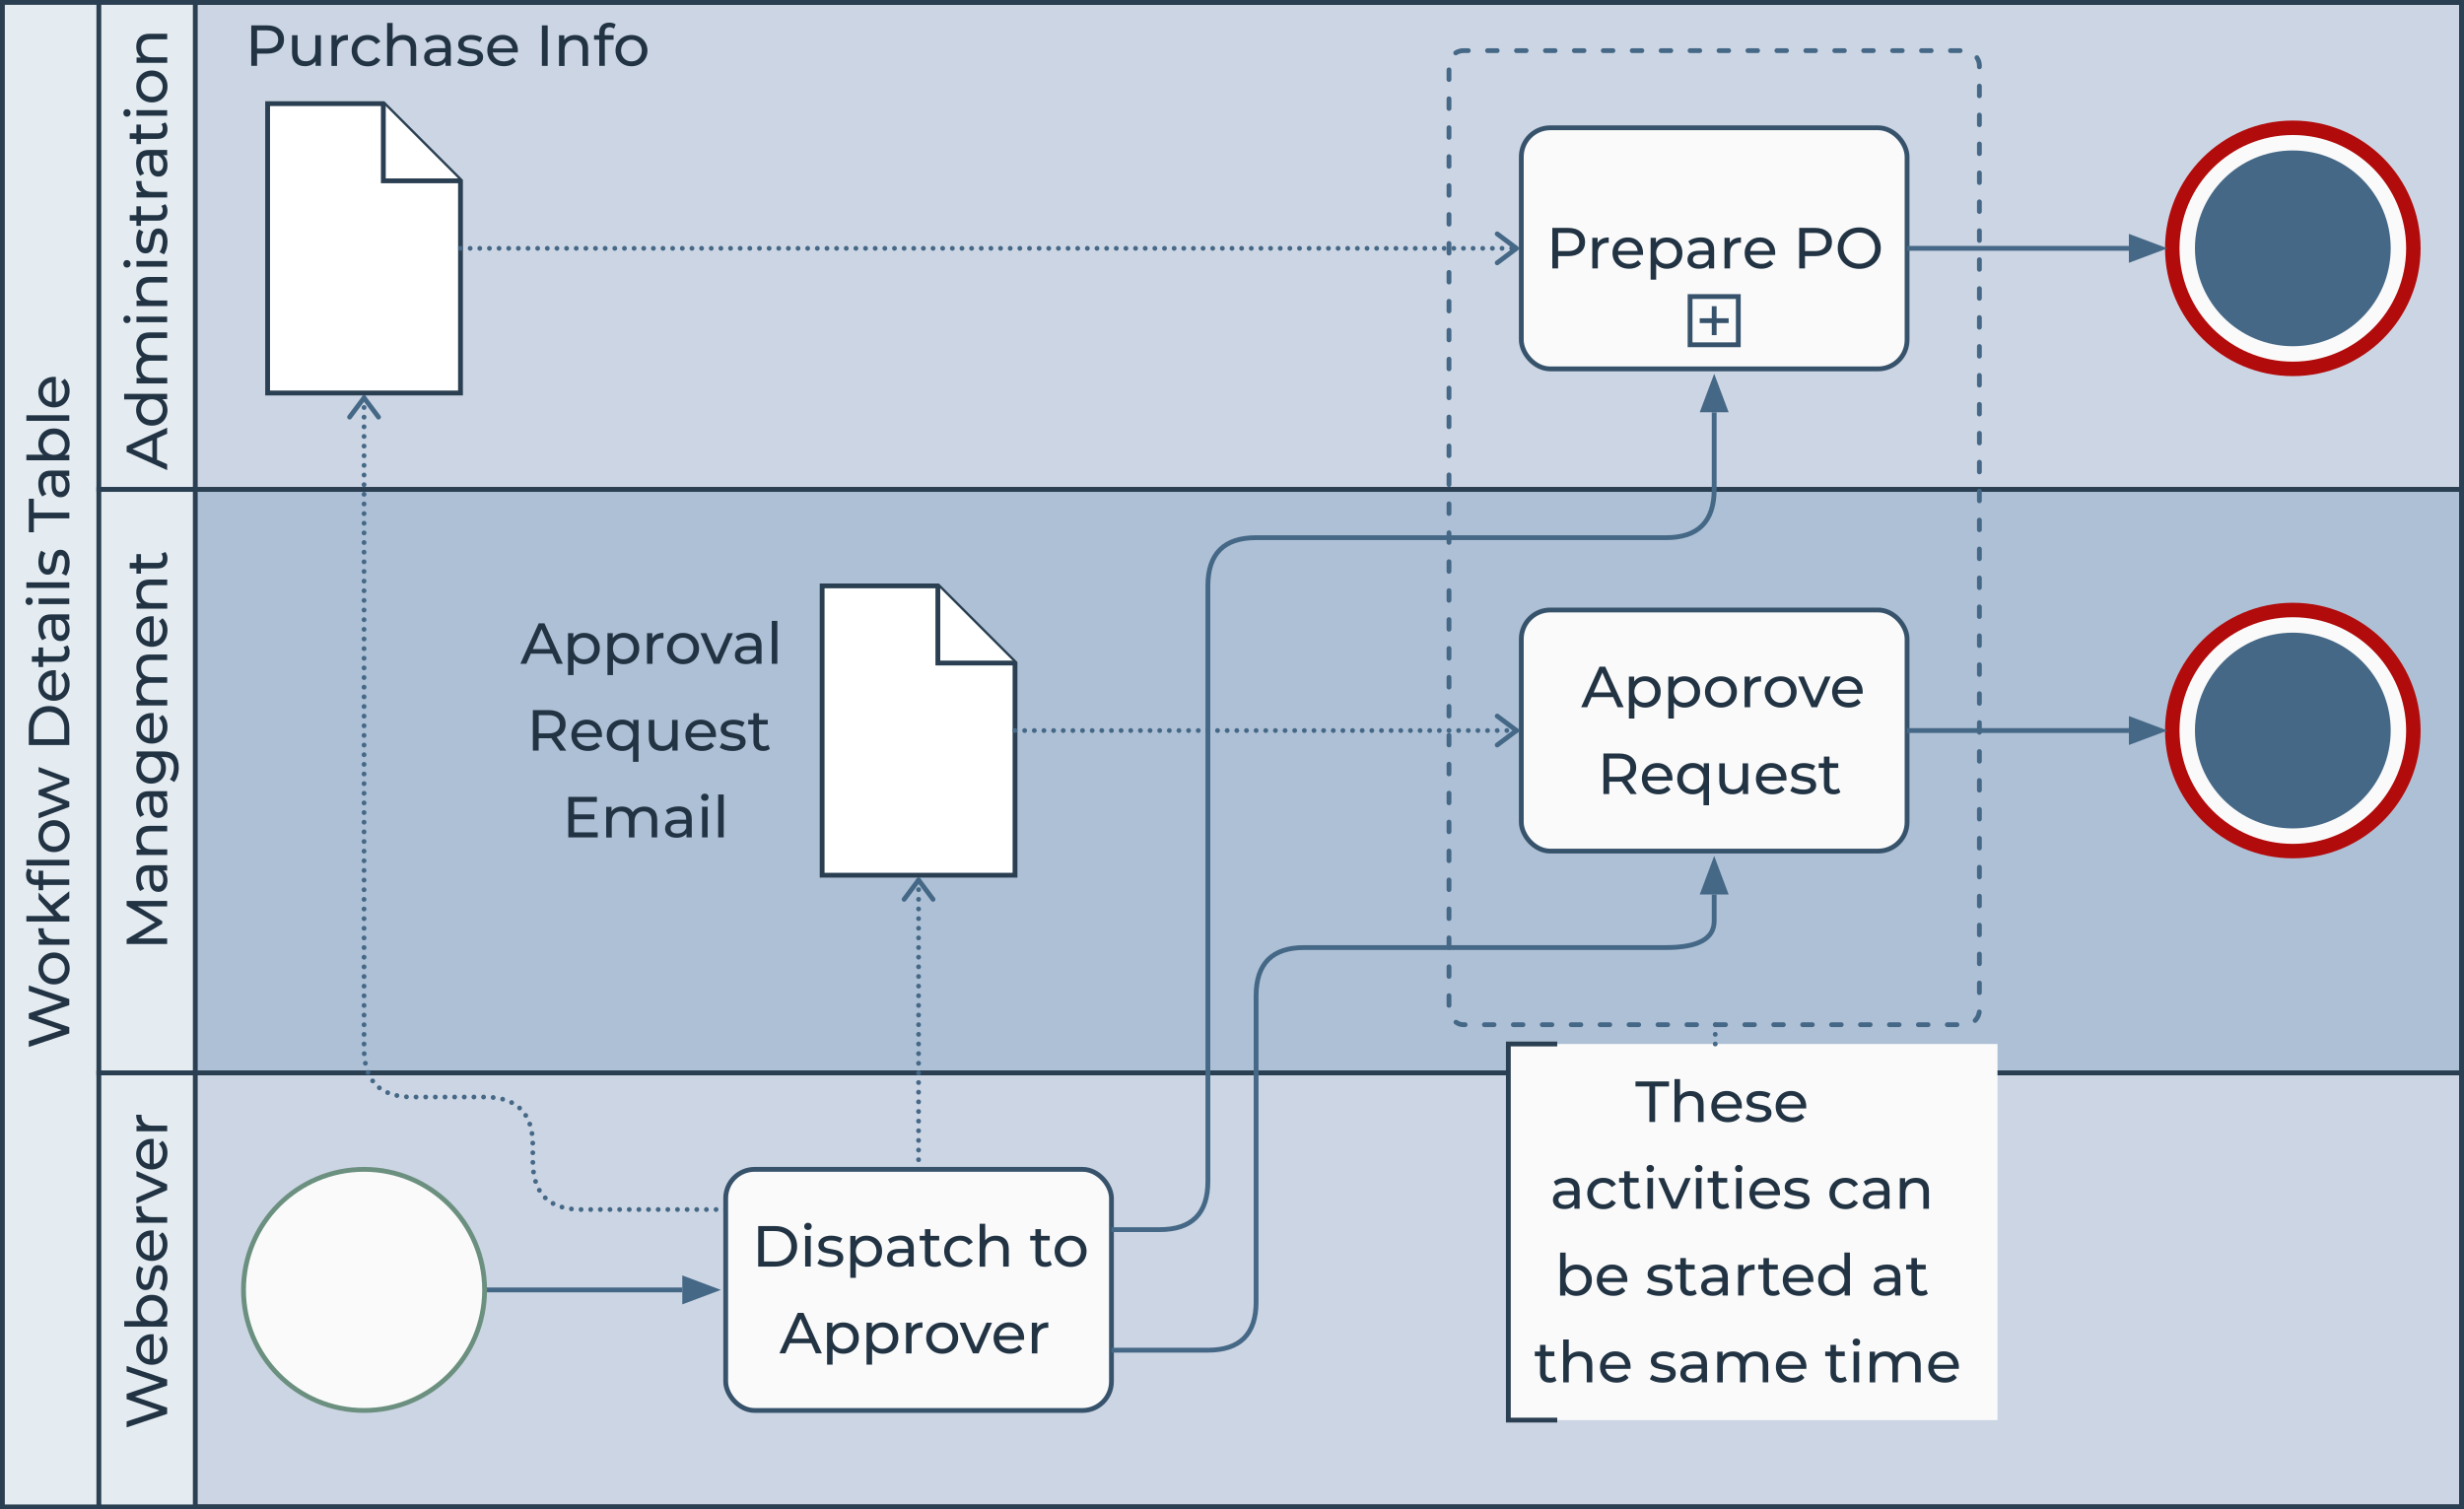 <?xml version="1.0" encoding="UTF-8"?>
<svg id="Ebene_1" data-name="Ebene 1" xmlns="http://www.w3.org/2000/svg" viewBox="0 0 511 313">
  <rect x="0" y="0" width="511" height="313" fill="#808080" stroke="none"/>
  <defs>
    <style>
      .cls-1 {
        fill: #fff;
      }

      .cls-1, .cls-2, .cls-3, .cls-4, .cls-5, .cls-6, .cls-7, .cls-8, .cls-9, .cls-10, .cls-11, .cls-12, .cls-13 {
        stroke-miterlimit: 10;
      }

      .cls-1, .cls-6, .cls-8, .cls-12 {
        stroke: #2a3f51;
      }

      .cls-2 {
        stroke: #b20b0b;
        stroke-width: 3px;
      }

      .cls-2, .cls-7, .cls-10, .cls-13 {
        fill: #fafafa;
      }

      .cls-3 {
        fill: rgba(250, 250, 250, 0);
      }

      .cls-3, .cls-10 {
        stroke: #37536c;
      }

      .cls-4 {
        stroke-dasharray: 0 0 0 2;
      }

      .cls-4, .cls-5, .cls-14, .cls-9, .cls-11 {
        stroke: #456887;
      }

      .cls-4, .cls-14, .cls-9 {
        stroke-linecap: round;
      }

      .cls-4, .cls-11, .cls-12 {
        fill: none;
      }

      .cls-5, .cls-15 {
        fill: #456887;
      }

      .cls-6, .cls-16 {
        fill: #e4ebf1;
      }

      .cls-7 {
        stroke: rgba(255, 255, 255, 0);
      }

      .cls-8, .cls-14, .cls-9 {
        fill: rgba(255, 255, 255, 0);
      }

      .cls-16, .cls-17, .cls-18, .cls-15, .cls-19 {
        stroke-width: 0px;
      }

      .cls-17 {
        fill: #ccd5e3;
      }

      .cls-14 {
        stroke-linejoin: round;
      }

      .cls-18 {
        fill: #aec0d5;
      }

      .cls-9 {
        stroke-dasharray: 0 0 0 0 2 2 0 2;
        stroke-dashoffset: 1px;
      }

      .cls-20 {
        isolation: isolate;
      }

      .cls-13 {
        stroke: #6b9080;
      }

      .cls-19 {
        fill: #223444;
      }
    </style>
  </defs>
  <rect class="cls-6" x=".5" y=".5" width="510" height="312"/>
  <g>
    <rect class="cls-17" x="20.5" y=".5" width="490" height="101"/>
    <rect class="cls-16" x="20.5" y=".5" width="20" height="101"/>
    <rect class="cls-12" x="20.5" y=".5" width="490" height="101"/>
  </g>
  <g class="cls-20">
    <path class="cls-19" d="M32.56,90.88v4.46l2.1.92v1.24l-8.4-3.8v-1.19l8.4-3.82v1.26l-2.1.92ZM31.6,91.3l-4.12,1.81,4.12,1.81v-3.62Z"/>
    <path class="cls-19" d="M25.76,81.68h8.9v1.1h-1.01c.35.26.62.58.8.97.18.39.28.82.28,1.3,0,.62-.14,1.17-.41,1.66-.27.49-.65.87-1.15,1.15-.49.28-1.06.41-1.7.41s-1.2-.14-1.69-.41-.87-.66-1.14-1.15c-.27-.49-.41-1.04-.41-1.66,0-.46.09-.88.26-1.26s.43-.7.76-.96h-3.5v-1.15ZM33.45,83.86c-.19-.33-.45-.58-.79-.77s-.73-.28-1.17-.28-.83.09-1.17.28-.6.44-.79.77c-.18.33-.28.69-.28,1.09s.09.77.28,1.1c.18.32.45.58.79.77.34.19.73.28,1.17.28s.83-.09,1.17-.28c.34-.19.6-.44.79-.77.19-.32.28-.69.28-1.1s-.09-.76-.28-1.09Z"/>
    <path class="cls-19" d="M28.94,69.64c.46-.47,1.15-.7,2.06-.7h3.66v1.15h-3.53c-.62,0-1.08.14-1.39.43-.31.28-.47.69-.47,1.22,0,.58.18,1.05.55,1.39.36.34.89.52,1.57.52h3.28v1.15h-3.53c-.62,0-1.08.14-1.39.43-.31.28-.47.69-.47,1.22,0,.58.18,1.05.55,1.39.36.34.89.52,1.57.52h3.28v1.15h-6.36v-1.1h.95c-.33-.23-.58-.54-.75-.91s-.26-.8-.26-1.28.1-.94.3-1.32c.2-.38.49-.68.88-.89-.37-.24-.66-.57-.86-1-.21-.43-.31-.91-.31-1.45,0-.8.23-1.43.7-1.9Z"/>
    <path class="cls-19" d="M26.86,66.79c-.14.15-.32.22-.53.22s-.39-.07-.53-.22c-.15-.15-.22-.33-.22-.56s.07-.41.21-.56c.14-.15.31-.22.52-.22s.4.07.55.22c.15.15.22.33.22.56s-.07.41-.22.56ZM28.3,66.81v-1.15h6.36v1.15h-6.36Z"/>
    <path class="cls-19" d="M28.95,58.14c.47-.48,1.15-.71,2.06-.71h3.66v1.15h-3.53c-.62,0-1.08.15-1.39.44-.31.3-.47.72-.47,1.27,0,.62.18,1.12.55,1.48.36.36.89.54,1.57.54h3.28v1.15h-6.36v-1.1h.96c-.33-.23-.58-.55-.76-.94-.18-.4-.26-.85-.26-1.35,0-.81.23-1.45.7-1.93Z"/>
    <path class="cls-19" d="M26.86,55.27c-.14.15-.32.22-.53.22s-.39-.07-.53-.22c-.15-.15-.22-.33-.22-.56s.07-.41.21-.56c.14-.15.31-.22.52-.22s.4.07.55.22c.15.15.22.33.22.56s-.07.41-.22.56ZM28.3,55.29v-1.15h6.36v1.15h-6.36Z"/>
    <path class="cls-19" d="M34.53,51.62c-.14.48-.32.86-.53,1.13l-.91-.48c.2-.28.36-.62.48-1.02.12-.4.18-.8.18-1.21,0-1.01-.29-1.51-.86-1.51-.19,0-.34.07-.46.2-.11.14-.19.31-.25.51-.05.2-.11.49-.17.87-.08.51-.17.93-.28,1.25-.1.32-.28.6-.53.83s-.6.35-1.04.35c-.58,0-1.04-.24-1.39-.72-.35-.48-.52-1.12-.52-1.93,0-.42.05-.85.16-1.27.1-.42.24-.77.42-1.04l.91.49c-.34.52-.5,1.13-.5,1.84,0,.49.08.86.24,1.12.16.26.37.38.64.38.21,0,.37-.07.49-.22s.21-.32.26-.53c.06-.21.12-.51.19-.89.09-.51.18-.93.28-1.24.1-.32.27-.59.51-.81.24-.22.58-.34,1.01-.34.58,0,1.03.25,1.37.74.34.49.51,1.16.51,2.01,0,.52-.07,1.02-.21,1.5Z"/>
    <path class="cls-19" d="M34.29,42.35c.14.17.25.38.33.62s.11.5.11.77c0,.64-.17,1.14-.52,1.49-.34.35-.84.53-1.48.53h-3.49v1.08h-.95v-1.08h-1.39v-1.15h1.39v-1.82h.95v1.82h3.44c.34,0,.61-.09.79-.26.18-.17.28-.42.28-.74,0-.35-.1-.65-.3-.9l.83-.36Z"/>
    <path class="cls-19" d="M28.53,38.97c-.19-.39-.29-.87-.29-1.43h1.12c0,.06-.01.15-.01.26,0,.62.19,1.11.56,1.47s.9.53,1.59.53h3.17v1.15h-6.36v-1.1h1.07c-.37-.2-.65-.5-.84-.89Z"/>
    <path class="cls-19" d="M28.89,31.8c.43-.47,1.08-.7,1.93-.7h3.84v1.09h-.84c.3.19.52.47.68.82s.23.78.23,1.27c0,.71-.17,1.28-.52,1.71-.34.43-.8.64-1.36.64s-1.01-.2-1.35-.61c-.34-.41-.51-1.06-.51-1.94v-1.82h-.23c-.5,0-.88.14-1.14.43-.26.29-.4.71-.4,1.27,0,.38.06.74.19,1.1.12.36.29.66.5.91l-.86.48c-.26-.33-.47-.72-.61-1.18s-.21-.94-.21-1.45c0-.88.22-1.55.65-2.02ZM33.55,32.95c-.2-.32-.47-.55-.83-.7h-.89v1.78c0,.98.33,1.46.98,1.46.32,0,.57-.12.76-.37.18-.25.28-.59.28-1.03s-.1-.82-.29-1.14Z"/>
    <path class="cls-19" d="M34.29,25.39c.14.17.25.38.33.62s.11.5.11.77c0,.64-.17,1.14-.52,1.49-.34.35-.84.53-1.48.53h-3.49v1.08h-.95v-1.08h-1.39v-1.15h1.39v-1.82h.95v1.82h3.44c.34,0,.61-.09.79-.26.18-.17.28-.42.28-.74,0-.35-.1-.65-.3-.9l.83-.36Z"/>
    <path class="cls-19" d="M26.86,23.98c-.14.15-.32.22-.53.22s-.39-.07-.53-.22c-.15-.15-.22-.33-.22-.56s.07-.41.21-.56c.14-.15.31-.22.52-.22s.4.07.55.22c.15.15.22.33.22.56s-.07.41-.22.56ZM28.3,24v-1.15h6.36v1.15h-6.36Z"/>
    <path class="cls-19" d="M34.32,19.63c-.28.5-.67.9-1.16,1.18-.49.28-1.05.43-1.67.43s-1.18-.14-1.67-.43c-.49-.28-.88-.68-1.15-1.18-.28-.5-.41-1.07-.41-1.7s.14-1.2.41-1.7c.28-.5.66-.89,1.15-1.18.49-.28,1.05-.43,1.67-.43s1.18.14,1.67.43c.49.28.88.68,1.16,1.18.28.5.42,1.07.42,1.7s-.14,1.2-.42,1.7ZM33.45,16.83c-.19-.32-.45-.58-.79-.76s-.73-.28-1.17-.28-.83.09-1.17.28-.6.44-.79.76c-.18.32-.28.69-.28,1.1s.09.77.28,1.1c.18.32.45.58.79.77.34.19.73.28,1.17.28s.83-.09,1.17-.28c.34-.19.6-.44.79-.77.19-.32.28-.69.28-1.1s-.09-.77-.28-1.1Z"/>
    <path class="cls-19" d="M28.95,7.71c.47-.48,1.15-.71,2.06-.71h3.66v1.15h-3.53c-.62,0-1.08.15-1.39.44-.31.3-.47.72-.47,1.27,0,.62.18,1.12.55,1.48.36.36.89.54,1.57.54h3.28v1.15h-6.36v-1.1h.96c-.33-.23-.58-.55-.76-.94-.18-.4-.26-.85-.26-1.35,0-.81.23-1.45.7-1.93Z"/>
  </g>
  <g>
    <g>
      <rect class="cls-18" x="20.5" y="101.5" width="490" height="121"/>
      <rect class="cls-16" x="20.5" y="101.5" width="20" height="121"/>
      <rect class="cls-12" x="20.5" y="101.5" width="490" height="121"/>
    </g>
    <g class="cls-20">
      <path class="cls-19" d="M34.66,187.97h-6.12s5.1,3.05,5.1,3.05v.55l-5.06,3.04h6.08v1.15h-8.4v-.98l5.9-3.5-5.9-3.46v-.98h8.4s0,1.14,0,1.14Z"/>
      <path class="cls-19" d="M28.89,180.13c.43-.47,1.08-.7,1.93-.7h3.84v1.09h-.84c.3.19.52.47.68.82s.23.78.23,1.27c0,.71-.17,1.28-.52,1.71-.34.43-.8.64-1.36.64s-1.01-.2-1.35-.61c-.34-.41-.51-1.06-.51-1.94v-1.82h-.23c-.5,0-.88.14-1.14.43-.26.29-.4.71-.4,1.27,0,.38.06.74.19,1.1s.29.66.5.91l-.86.48c-.26-.33-.47-.72-.61-1.18s-.21-.94-.21-1.45c0-.88.22-1.55.65-2.02ZM33.55,181.28c-.2-.32-.47-.55-.83-.7h-.89v1.78c0,.98.33,1.46.98,1.46.32,0,.57-.12.76-.37.18-.25.28-.59.28-1.03s-.1-.82-.29-1.14Z"/>
      <path class="cls-19" d="M28.95,171.97c.47-.48,1.15-.71,2.06-.71h3.66v1.15h-3.53c-.62,0-1.08.15-1.39.44-.31.3-.47.72-.47,1.27,0,.62.18,1.12.55,1.48.36.36.89.54,1.57.54h3.28v1.15h-6.36v-1.1h.96c-.33-.23-.58-.55-.76-.94-.18-.4-.26-.85-.26-1.35,0-.81.23-1.45.7-1.93Z"/>
      <path class="cls-19" d="M28.89,164.78c.43-.47,1.08-.7,1.93-.7h3.84v1.09h-.84c.3.19.52.47.68.82s.23.78.23,1.27c0,.71-.17,1.28-.52,1.71-.34.43-.8.64-1.36.64s-1.01-.2-1.35-.61c-.34-.41-.51-1.06-.51-1.94v-1.82h-.23c-.5,0-.88.14-1.14.43-.26.29-.4.71-.4,1.27,0,.38.06.74.19,1.1s.29.66.5.91l-.86.48c-.26-.33-.47-.72-.61-1.18s-.21-.94-.21-1.45c0-.88.22-1.55.65-2.02ZM33.55,165.93c-.2-.32-.47-.55-.83-.7h-.89v1.78c0,.98.33,1.46.98,1.46.32,0,.57-.12.76-.37.18-.25.28-.59.28-1.03s-.1-.82-.29-1.14Z"/>
      <path class="cls-19" d="M28.3,155.83h5.5c1.11,0,1.93.28,2.47.83.53.55.8,1.38.8,2.47,0,.6-.08,1.17-.25,1.72-.16.54-.4.98-.7,1.32l-.89-.55c.26-.29.46-.66.61-1.1.15-.44.22-.89.22-1.35,0-.74-.18-1.29-.53-1.65-.35-.36-.89-.53-1.61-.53h-.5c.33.27.57.61.74,1,.16.4.25.83.25,1.29,0,.61-.13,1.16-.39,1.65-.26.49-.62.88-1.09,1.16-.47.28-1,.42-1.6.42s-1.13-.14-1.6-.42c-.47-.28-.83-.67-1.09-1.16s-.38-1.04-.38-1.65c0-.48.09-.93.26-1.34.18-.41.44-.75.78-1.01h-.98v-1.09ZM33.13,158.02c-.18-.33-.42-.59-.74-.78-.32-.19-.67-.28-1.07-.28-.62,0-1.11.2-1.49.61s-.57.93-.57,1.57.19,1.18.57,1.58c.38.41.88.61,1.49.61.4,0,.76-.09,1.07-.28.32-.19.56-.45.74-.78s.26-.71.26-1.13-.09-.79-.26-1.12Z"/>
      <path class="cls-19" d="M31.87,147.91v5.16c.56-.07,1.01-.32,1.35-.74.34-.42.51-.94.51-1.57,0-.76-.26-1.37-.77-1.84l.74-.64c.34.29.59.65.77,1.07.18.43.26.91.26,1.43,0,.67-.14,1.27-.41,1.79-.28.52-.66.92-1.16,1.21-.5.28-1.06.43-1.68.43s-1.17-.14-1.67-.41-.88-.66-1.16-1.14c-.28-.48-.41-1.03-.41-1.64s.14-1.15.41-1.63c.28-.48.66-.85,1.16-1.12s1.06-.4,1.7-.4c.09,0,.2,0,.35.02ZM29.72,152.41c.34.37.78.59,1.32.65v-4.08c-.54.06-.97.28-1.31.65-.34.37-.51.83-.51,1.39s.17,1.01.5,1.39Z"/>
      <path class="cls-19" d="M28.94,136.43c.46-.47,1.15-.7,2.06-.7h3.66v1.15h-3.53c-.62,0-1.08.14-1.39.43-.31.28-.47.69-.47,1.22,0,.58.18,1.05.55,1.39.36.34.89.52,1.57.52h3.28v1.15h-3.53c-.62,0-1.08.14-1.39.43-.31.28-.47.69-.47,1.22,0,.58.18,1.05.55,1.39.36.34.89.52,1.57.52h3.28v1.15h-6.36v-1.1h.95c-.33-.23-.58-.54-.75-.91s-.26-.8-.26-1.28.1-.94.3-1.32c.2-.38.49-.68.88-.89-.37-.24-.66-.57-.86-1-.21-.43-.31-.91-.31-1.45,0-.8.23-1.43.7-1.9Z"/>
      <path class="cls-19" d="M31.87,127.84v5.16c.56-.07,1.01-.32,1.35-.74.34-.42.51-.94.51-1.57,0-.76-.26-1.37-.77-1.84l.74-.64c.34.29.59.65.77,1.07.18.43.26.91.26,1.43,0,.67-.14,1.27-.41,1.79-.28.52-.66.92-1.16,1.21-.5.28-1.06.43-1.68.43s-1.17-.14-1.67-.41-.88-.66-1.16-1.14c-.28-.48-.41-1.03-.41-1.64s.14-1.15.41-1.63c.28-.48.66-.85,1.16-1.12s1.06-.4,1.7-.4c.09,0,.2,0,.35.02ZM29.72,132.35c.34.37.78.59,1.32.65v-4.08c-.54.06-.97.28-1.31.65-.34.37-.51.83-.51,1.39s.17,1.01.5,1.39Z"/>
      <path class="cls-19" d="M28.95,120.9c.47-.48,1.15-.71,2.06-.71h3.66v1.15h-3.53c-.62,0-1.08.15-1.39.44-.31.3-.47.72-.47,1.27,0,.62.18,1.12.55,1.48.36.36.89.54,1.57.54h3.28v1.15h-6.36v-1.1h.96c-.33-.23-.58-.55-.76-.94-.18-.4-.26-.85-.26-1.35,0-.81.23-1.45.7-1.93Z"/>
      <path class="cls-19" d="M34.29,114.47c.14.17.25.38.33.62s.11.5.11.77c0,.64-.17,1.14-.52,1.49-.34.35-.84.53-1.48.53h-3.49v1.08h-.95v-1.08h-1.39v-1.15h1.39v-1.82h.95v1.82h3.44c.34,0,.61-.09.79-.26.18-.17.28-.42.28-.74,0-.35-.1-.65-.3-.9l.83-.36Z"/>
    </g>
  </g>
  <g>
    <g>
      <rect class="cls-17" x="20.5" y="222.5" width="490" height="90"/>
      <rect class="cls-16" x="20.5" y="222.5" width="20" height="90"/>
      <rect class="cls-12" x="20.5" y="222.5" width="490" height="90"/>
    </g>
    <g class="cls-20">
      <path class="cls-19" d="M26.26,283.27l8.4,2.81v1.26l-6.71,2.29,6.71,2.29v1.29l-8.4,2.81v-1.24l6.83-2.27-6.83-2.36v-1.1l6.86-2.32-6.86-2.32v-1.14Z"/>
      <path class="cls-19" d="M31.87,276.73v5.16c.56-.07,1.01-.32,1.35-.74.34-.42.51-.94.51-1.57,0-.76-.26-1.37-.77-1.84l.74-.64c.34.29.59.65.77,1.07.18.43.26.91.26,1.43,0,.67-.14,1.27-.41,1.79-.28.52-.66.92-1.16,1.21s-1.06.43-1.68.43-1.17-.14-1.67-.41c-.5-.28-.88-.66-1.16-1.14-.28-.48-.41-1.03-.41-1.64s.14-1.15.41-1.63c.28-.48.66-.85,1.16-1.12s1.06-.4,1.7-.4c.09,0,.2,0,.35.02ZM29.72,281.24c.34.37.78.59,1.32.65v-4.08c-.54.06-.97.28-1.31.65-.34.37-.51.83-.51,1.39s.17,1.01.5,1.39Z"/>
      <path class="cls-19" d="M28.65,270.08c.27-.49.65-.87,1.14-1.15s1.05-.41,1.69-.41,1.21.14,1.7.41c.49.28.88.66,1.15,1.15.27.49.41,1.04.41,1.66,0,.47-.09.9-.28,1.3-.18.39-.45.71-.8.97h1.01v1.1h-8.9v-1.15h3.5c-.34-.26-.59-.58-.76-.96-.17-.38-.26-.8-.26-1.26,0-.62.14-1.17.41-1.66ZM33.45,270.74c-.19-.32-.45-.58-.79-.77s-.73-.28-1.17-.28-.83.09-1.17.28-.6.44-.79.77c-.18.32-.28.69-.28,1.1s.09.76.28,1.09c.18.33.45.58.79.77.34.18.73.28,1.17.28s.83-.09,1.17-.28c.34-.18.6-.44.79-.77.19-.33.28-.69.28-1.09s-.09-.77-.28-1.1Z"/>
      <path class="cls-19" d="M34.53,266.6c-.14.48-.32.86-.53,1.13l-.91-.48c.2-.28.36-.62.48-1.02.12-.4.18-.8.18-1.21,0-1.01-.29-1.51-.86-1.51-.19,0-.34.07-.46.21-.11.14-.19.31-.25.51-.05.2-.11.49-.17.87-.08.51-.17.93-.28,1.25-.1.32-.28.6-.53.83s-.6.35-1.04.35c-.58,0-1.04-.24-1.39-.72-.35-.48-.52-1.12-.52-1.93,0-.42.05-.85.16-1.27.1-.42.24-.77.42-1.04l.91.49c-.34.52-.5,1.13-.5,1.84,0,.49.08.86.24,1.12.16.26.37.38.64.38.21,0,.37-.07.49-.22.12-.14.21-.32.26-.53.06-.21.12-.51.19-.89.09-.51.18-.93.28-1.24.1-.32.27-.59.51-.81.24-.22.58-.34,1.01-.34.58,0,1.03.25,1.37.74.34.49.51,1.16.51,2.01,0,.52-.07,1.02-.21,1.5Z"/>
      <path class="cls-19" d="M31.87,255.19v5.16c.56-.07,1.01-.32,1.35-.74.34-.42.51-.94.51-1.57,0-.76-.26-1.37-.77-1.84l.74-.64c.34.29.59.65.77,1.07.18.43.26.91.26,1.43,0,.67-.14,1.27-.41,1.79-.28.52-.66.92-1.16,1.21-.5.29-1.06.43-1.68.43s-1.17-.14-1.67-.41-.88-.66-1.16-1.14c-.28-.48-.41-1.03-.41-1.64s.14-1.15.41-1.62c.28-.48.66-.85,1.16-1.12.5-.27,1.06-.4,1.7-.4.09,0,.2,0,.35.02ZM29.72,259.7c.34.37.78.59,1.32.65v-4.08c-.54.06-.97.28-1.31.65-.34.37-.51.83-.51,1.39s.17,1.01.5,1.39Z"/>
      <path class="cls-19" d="M28.53,251.58c-.19-.39-.29-.87-.29-1.43h1.12c0,.06-.01.15-.01.26,0,.62.19,1.12.56,1.47s.9.53,1.59.53h3.17v1.15h-6.36v-1.1h1.07c-.37-.2-.65-.5-.84-.89Z"/>
      <path class="cls-19" d="M28.3,242.84l6.36,2.78v1.18l-6.36,2.78v-1.2l5.1-2.18-5.1-2.23v-1.13Z"/>
      <path class="cls-19" d="M31.87,236.22v5.16c.56-.07,1.01-.32,1.35-.74.34-.42.51-.94.51-1.57,0-.76-.26-1.37-.77-1.84l.74-.64c.34.29.59.65.77,1.07.18.43.26.91.26,1.43,0,.67-.14,1.27-.41,1.79-.28.52-.66.92-1.16,1.21-.5.28-1.06.43-1.68.43s-1.17-.14-1.67-.41-.88-.66-1.16-1.14c-.28-.48-.41-1.03-.41-1.64s.14-1.15.41-1.63c.28-.48.66-.85,1.16-1.12.5-.27,1.06-.4,1.7-.4.09,0,.2,0,.35.02ZM29.72,240.72c.34.37.78.59,1.32.65v-4.08c-.54.06-.97.28-1.31.65-.34.37-.51.83-.51,1.39s.17,1.01.5,1.38Z"/>
      <path class="cls-19" d="M28.53,232.61c-.19-.39-.29-.87-.29-1.43h1.12c0,.06-.01.15-.01.26,0,.62.19,1.11.56,1.47s.9.53,1.59.53h3.17v1.15h-6.36v-1.1h1.07c-.37-.2-.65-.5-.84-.89Z"/>
    </g>
  </g>
  <rect class="cls-8" x="40.5" y=".5" width="470" height="312"/>
  <g class="cls-20">
    <path class="cls-19" d="M5.97,204.37l8.4,2.81v1.26l-6.71,2.29,6.71,2.29v1.29l-8.4,2.81v-1.24l6.83-2.27-6.83-2.36v-1.1l6.86-2.32-6.86-2.32v-1.14Z"/>
    <path class="cls-19" d="M14.03,202.54c-.28.5-.67.9-1.16,1.18s-1.05.43-1.67.43-1.18-.14-1.67-.43c-.49-.28-.88-.68-1.15-1.18-.28-.5-.41-1.07-.41-1.7s.14-1.2.41-1.7c.28-.5.66-.89,1.15-1.18.49-.28,1.05-.43,1.67-.43s1.18.14,1.67.43.88.68,1.16,1.18c.28.5.42,1.07.42,1.7s-.14,1.2-.42,1.7ZM13.16,199.73c-.19-.32-.45-.58-.79-.76-.34-.18-.73-.28-1.17-.28s-.83.09-1.17.28c-.34.18-.6.44-.79.76-.18.32-.28.69-.28,1.1s.09.77.28,1.1c.18.32.45.58.79.77.34.19.73.28,1.17.28s.83-.09,1.17-.28c.34-.19.6-.44.79-.77.19-.32.28-.69.28-1.1s-.09-.77-.28-1.1Z"/>
    <path class="cls-19" d="M8.24,193.94c-.19-.39-.29-.87-.29-1.43h1.12c0,.06-.01.15-.01.26,0,.62.19,1.11.56,1.47.37.36.9.53,1.59.53h3.17v1.15h-6.36v-1.1h1.07c-.37-.2-.65-.5-.84-.89Z"/>
    <path class="cls-19" d="M11.41,188.63l1.22,1.32h1.74v1.15H5.47v-1.15h5.71l-3.17-3.47v-1.39l2.63,2.68,3.73-2.94v1.42l-2.96,2.39Z"/>
    <path class="cls-19" d="M7.46,182.41h.55v-1.85h.95v1.82h5.41v1.15h-5.41v1.08h-.95v-1.08h-.56c-.63,0-1.13-.18-1.5-.55-.37-.37-.55-.88-.55-1.55,0-.26.03-.5.1-.72.06-.22.16-.42.28-.58l.88.35c-.2.26-.3.56-.3.89,0,.69.37,1.03,1.12,1.03ZM5.47,179.47v-1.15h8.9v1.15H5.47Z"/>
    <path class="cls-19" d="M14.03,175.1c-.28.5-.67.9-1.16,1.18s-1.05.43-1.67.43-1.18-.14-1.67-.43c-.49-.28-.88-.68-1.15-1.18-.28-.5-.41-1.07-.41-1.7s.14-1.2.41-1.7c.28-.5.66-.89,1.15-1.18.49-.28,1.05-.43,1.67-.43s1.18.14,1.67.43.88.68,1.16,1.18c.28.5.42,1.07.42,1.7s-.14,1.2-.42,1.7ZM13.16,172.3c-.19-.32-.45-.58-.79-.76-.34-.18-.73-.28-1.17-.28s-.83.09-1.17.28c-.34.18-.6.44-.79.76-.18.32-.28.69-.28,1.1s.09.77.28,1.1c.18.32.45.58.79.77.34.19.73.28,1.17.28s.83-.09,1.17-.28c.34-.19.6-.44.79-.77.19-.32.28-.69.28-1.1s-.09-.77-.28-1.1Z"/>
    <path class="cls-19" d="M8.01,159.06l6.36,2.38v1.1l-4.82,1.84,4.82,1.86v1.1l-6.36,2.37v-1.09l5.06-1.85-5.06-1.92v-.97l5.09-1.88-5.09-1.9v-1.03Z"/>
    <path class="cls-19" d="M5.97,154.5v-3.54c0-.89.18-1.68.53-2.36.35-.69.85-1.22,1.48-1.6.64-.38,1.37-.57,2.19-.57s1.55.19,2.19.57c.64.38,1.13.91,1.48,1.6.35.69.53,1.48.53,2.36v3.54H5.97ZM13.33,151.03c0-.68-.13-1.28-.4-1.79-.26-.52-.63-.91-1.11-1.19-.48-.28-1.03-.42-1.65-.42s-1.17.14-1.65.42c-.48.28-.85.68-1.11,1.19s-.4,1.11-.4,1.79v2.27h6.31v-2.27Z"/>
    <path class="cls-19" d="M11.58,139.03v5.16c.56-.07,1.01-.32,1.35-.74.34-.42.51-.94.51-1.57,0-.76-.26-1.37-.77-1.84l.74-.64c.34.29.59.65.77,1.07.18.43.26.91.26,1.43,0,.67-.14,1.27-.41,1.79-.28.52-.66.92-1.16,1.21-.5.28-1.06.43-1.68.43s-1.17-.14-1.67-.41-.88-.66-1.16-1.14c-.28-.48-.41-1.03-.41-1.64s.14-1.15.41-1.63c.28-.48.66-.85,1.16-1.12s1.06-.4,1.7-.4c.09,0,.2,0,.35.02ZM9.43,143.54c.34.37.78.59,1.32.65v-4.08c-.54.06-.97.28-1.31.65-.34.37-.51.83-.51,1.39s.17,1.01.5,1.39Z"/>
    <path class="cls-19" d="M14,133.84c.14.17.25.38.33.62s.11.5.11.77c0,.64-.17,1.14-.52,1.49-.34.35-.84.53-1.48.53h-3.49v1.08h-.95v-1.08h-1.39v-1.15h1.39v-1.82h.95v1.82h3.44c.34,0,.61-.09.79-.26.18-.17.28-.42.28-.74,0-.35-.1-.65-.3-.9l.83-.36Z"/>
    <path class="cls-19" d="M8.6,128.11c.43-.47,1.08-.7,1.93-.7h3.84v1.09h-.84c.3.19.52.47.68.82s.23.78.23,1.27c0,.71-.17,1.28-.52,1.71-.34.43-.8.64-1.36.64s-1.01-.2-1.35-.61c-.34-.41-.51-1.06-.51-1.94v-1.82h-.23c-.5,0-.88.14-1.14.43-.26.29-.4.71-.4,1.27,0,.38.06.74.19,1.1.12.36.29.66.5.91l-.86.48c-.26-.33-.47-.72-.61-1.18s-.21-.94-.21-1.45c0-.88.22-1.55.65-2.02ZM13.26,129.25c-.2-.32-.47-.55-.83-.7h-.89v1.78c0,.98.33,1.46.98,1.46.32,0,.57-.12.76-.37.18-.25.28-.59.28-1.03s-.1-.82-.29-1.14Z"/>
    <path class="cls-19" d="M6.58,125.25c-.14.15-.32.22-.53.22s-.39-.07-.53-.22c-.15-.15-.22-.33-.22-.56s.07-.41.21-.56c.14-.15.31-.22.52-.22s.4.07.55.22c.15.15.22.33.22.56s-.07.41-.22.56ZM8.01,125.27v-1.15h6.36v1.15h-6.36Z"/>
    <path class="cls-19" d="M5.47,121.92v-1.15h8.9v1.15H5.47Z"/>
    <path class="cls-19" d="M14.24,118.25c-.14.48-.32.86-.53,1.13l-.91-.48c.2-.28.36-.62.48-1.02.12-.4.18-.8.18-1.21,0-1.01-.29-1.51-.86-1.51-.19,0-.34.07-.46.2-.11.14-.19.31-.25.51-.05.2-.11.49-.17.87-.08.51-.17.93-.28,1.25-.1.32-.28.6-.53.83s-.6.35-1.04.35c-.58,0-1.04-.24-1.39-.72-.35-.48-.52-1.12-.52-1.93,0-.42.05-.85.16-1.27.1-.42.24-.77.42-1.04l.91.49c-.34.52-.5,1.13-.5,1.84,0,.49.08.86.24,1.12.16.26.37.38.64.38.21,0,.37-.07.49-.22s.21-.32.26-.53c.06-.21.12-.51.19-.89.09-.51.18-.93.28-1.24.1-.32.27-.59.51-.81.24-.22.58-.34,1.01-.34.58,0,1.03.25,1.37.74.34.49.51,1.16.51,2.01,0,.52-.07,1.02-.21,1.5Z"/>
    <path class="cls-19" d="M7.02,107.5v2.88h-1.04v-6.95h1.04v2.88h7.36v1.19h-7.36Z"/>
    <path class="cls-19" d="M8.6,98.29c.43-.47,1.08-.7,1.93-.7h3.84v1.09h-.84c.3.19.52.47.68.82s.23.78.23,1.27c0,.71-.17,1.28-.52,1.71-.34.43-.8.64-1.36.64s-1.01-.2-1.35-.61c-.34-.41-.51-1.06-.51-1.94v-1.82h-.23c-.5,0-.88.14-1.14.43-.26.29-.4.71-.4,1.27,0,.38.06.74.19,1.1.12.36.29.66.5.91l-.86.48c-.26-.33-.47-.72-.61-1.18s-.21-.94-.21-1.45c0-.88.22-1.55.65-2.02ZM13.26,99.43c-.2-.32-.47-.55-.83-.7h-.89v1.78c0,.98.33,1.46.98,1.46.32,0,.57-.12.76-.37.18-.25.28-.59.28-1.03s-.1-.82-.29-1.14Z"/>
    <path class="cls-19" d="M8.36,90.42c.27-.49.65-.87,1.14-1.15s1.05-.41,1.69-.41,1.21.14,1.7.41c.49.28.88.66,1.15,1.15.27.49.41,1.04.41,1.66,0,.47-.09.9-.28,1.3-.18.39-.45.72-.8.97h1.01v1.1H5.47v-1.15h3.5c-.34-.26-.59-.58-.76-.96-.17-.38-.26-.8-.26-1.26,0-.62.14-1.17.41-1.66ZM13.16,91.08c-.19-.32-.45-.58-.79-.77s-.73-.28-1.17-.28-.83.09-1.17.28-.6.44-.79.77c-.18.32-.28.69-.28,1.1s.09.76.28,1.09c.18.33.45.58.79.77s.73.28,1.17.28.83-.09,1.17-.28.6-.44.79-.77c.19-.33.28-.69.28-1.09s-.09-.77-.28-1.1Z"/>
    <path class="cls-19" d="M5.47,87.27v-1.15h8.9v1.15H5.47Z"/>
    <path class="cls-19" d="M11.58,78.19v5.16c.56-.07,1.01-.32,1.35-.74.34-.42.51-.94.51-1.57,0-.76-.26-1.37-.77-1.84l.74-.64c.34.29.59.65.77,1.07.18.43.26.91.26,1.43,0,.67-.14,1.27-.41,1.79-.28.52-.66.92-1.16,1.21-.5.28-1.06.43-1.68.43s-1.17-.14-1.67-.41-.88-.66-1.16-1.14c-.28-.48-.41-1.03-.41-1.64s.14-1.15.41-1.63c.28-.48.66-.85,1.16-1.12s1.06-.4,1.7-.4c.09,0,.2,0,.35.02ZM9.43,82.7c.34.37.78.59,1.32.65v-4.08c-.54.06-.97.28-1.31.65-.34.37-.51.83-.51,1.39s.17,1.01.5,1.39Z"/>
  </g>
  <g>
    <path class="cls-11" d="M100.5,267.5h41"/>
    <path class="cls-15" d="M141.5,264.5l8,3-8,3v-6Z"/>
  </g>
  <g>
    <path class="cls-4" d="M150.5,250.83h-30c-6.67,0-10-3.33-10-10v-3.33c0-6.67-3.33-10-10-10h-15c-6.67,0-10-3.33-10-10V82.5"/>
    <path class="cls-14" d="M72.5,86.5l3-4,3,4"/>
  </g>
  <g>
    <path class="cls-4" d="M190.5,242.5v-60"/>
    <path class="cls-14" d="M187.5,186.5l3-4,3,4"/>
  </g>
  <path class="cls-13" d="M75.5,292.5c-13.81,0-25-11.19-25-25s11.19-25,25-25,25,11.19,25,25-11.19,25-25,25Z"/>
  <rect class="cls-10" x="150.5" y="242.5" width="80" height="50" rx="6" ry="6"/>
  <g class="cls-20">
    <g class="cls-20">
      <path class="cls-19" d="M157.24,254.26h3.54c.89,0,1.68.18,2.36.53.69.35,1.22.85,1.6,1.48.38.64.57,1.37.57,2.19s-.19,1.55-.57,2.19c-.38.64-.91,1.13-1.6,1.48-.69.35-1.48.53-2.36.53h-3.54v-8.4ZM160.71,261.62c.68,0,1.28-.13,1.79-.4.52-.26.91-.63,1.19-1.11.28-.48.42-1.03.42-1.65s-.14-1.17-.42-1.65c-.28-.48-.68-.85-1.19-1.11-.52-.26-1.12-.4-1.79-.4h-2.27v6.31h2.27Z"/>
      <path class="cls-19" d="M167,254.86c-.15-.14-.22-.32-.22-.53s.07-.39.22-.53.33-.22.56-.22.41.07.56.21.22.31.22.52-.07.4-.22.55c-.15.15-.33.22-.56.22s-.41-.07-.56-.22ZM166.98,256.3h1.15v6.36h-1.15v-6.36Z"/>
      <path class="cls-19" d="M170.66,262.53c-.48-.14-.86-.32-1.13-.53l.48-.91c.28.2.62.36,1.02.48.4.12.8.18,1.21.18,1.01,0,1.51-.29,1.51-.86,0-.19-.07-.34-.21-.46-.14-.11-.31-.19-.51-.25-.2-.05-.49-.11-.87-.17-.51-.08-.93-.17-1.25-.28-.32-.1-.6-.28-.83-.53s-.35-.6-.35-1.04c0-.58.24-1.04.72-1.39.48-.35,1.12-.52,1.93-.52.42,0,.85.05,1.27.16.42.1.77.24,1.04.42l-.49.91c-.52-.34-1.13-.5-1.84-.5-.49,0-.86.08-1.12.24-.26.16-.38.37-.38.64,0,.21.07.37.22.49.14.12.32.21.53.26.21.06.51.12.89.19.51.09.93.18,1.24.28.32.1.59.27.81.51.22.24.34.58.34,1.01,0,.58-.25,1.03-.74,1.37-.49.34-1.16.51-2.01.51-.52,0-1.02-.07-1.5-.21Z"/>
      <path class="cls-19" d="M181.37,256.65c.49.27.87.65,1.15,1.14.28.49.41,1.05.41,1.69s-.14,1.21-.41,1.7c-.28.49-.66.88-1.15,1.15-.49.27-1.04.41-1.66.41-.46,0-.87-.09-1.25-.26-.38-.18-.7-.43-.97-.77v3.29h-1.15v-8.69h1.1v1.01c.26-.35.58-.62.97-.8.39-.18.82-.27,1.3-.27.62,0,1.17.14,1.66.41ZM180.72,261.45c.32-.19.58-.45.77-.79.19-.34.28-.73.28-1.17s-.09-.83-.28-1.17c-.19-.34-.44-.6-.77-.79-.32-.18-.69-.28-1.1-.28s-.76.09-1.09.28c-.32.19-.58.45-.77.79-.19.34-.28.72-.28,1.16s.09.83.28,1.17.44.6.77.79c.33.19.69.28,1.09.28s.77-.09,1.1-.28Z"/>
      <path class="cls-19" d="M188.8,256.89c.47.43.7,1.08.7,1.93v3.84h-1.09v-.84c-.19.3-.47.52-.82.68s-.78.23-1.27.23c-.71,0-1.28-.17-1.71-.52-.43-.34-.64-.8-.64-1.36s.21-1.01.61-1.35c.41-.34,1.06-.51,1.94-.51h1.82v-.23c0-.5-.14-.88-.43-1.14-.29-.26-.71-.4-1.27-.4-.38,0-.74.06-1.1.19-.36.12-.66.29-.91.5l-.48-.86c.33-.26.72-.47,1.18-.61s.94-.21,1.45-.21c.88,0,1.55.22,2.02.65ZM187.66,261.55c.32-.2.55-.47.7-.83v-.89h-1.78c-.98,0-1.46.33-1.46.98,0,.32.12.57.37.76.25.18.59.28,1.03.28s.82-.1,1.14-.29Z"/>
      <path class="cls-19" d="M195.22,262.29c-.17.14-.38.25-.62.33s-.5.11-.77.11c-.64,0-1.14-.17-1.49-.52-.35-.34-.53-.84-.53-1.48v-3.49h-1.08v-.95h1.08v-1.39h1.15v1.39h1.82v.95h-1.82v3.44c0,.34.09.61.26.79.17.18.42.28.74.28.35,0,.65-.1.9-.3l.36.83Z"/>
      <path class="cls-19" d="M197.43,262.32c-.51-.28-.91-.67-1.19-1.16s-.43-1.05-.43-1.67.14-1.18.43-1.67c.29-.49.69-.88,1.19-1.15.51-.28,1.09-.41,1.73-.41.58,0,1.09.12,1.54.35.45.23.8.57,1.05,1.01l-.88.56c-.2-.3-.45-.53-.74-.68-.29-.15-.62-.23-.98-.23-.42,0-.79.09-1.12.28-.33.18-.59.45-.78.79-.19.34-.28.73-.28,1.17s.09.84.28,1.18c.19.34.45.6.78.79s.71.28,1.12.28c.36,0,.69-.08.98-.23.3-.15.54-.38.74-.68l.88.55c-.25.44-.6.78-1.05,1.01-.45.24-.97.35-1.54.35-.65,0-1.23-.14-1.73-.42Z"/>
      <path class="cls-19" d="M208.49,256.95c.48.47.71,1.15.71,2.06v3.66h-1.15v-3.53c0-.62-.15-1.08-.44-1.39-.3-.31-.72-.47-1.27-.47-.62,0-1.12.18-1.48.55-.36.36-.54.89-.54,1.57v3.28h-1.15v-8.9h1.15v3.44c.24-.3.55-.54.94-.71.39-.17.82-.25,1.3-.25.81,0,1.45.23,1.93.7Z"/>
      <path class="cls-19" d="M218.14,262.29c-.17.14-.38.25-.62.33s-.5.11-.77.11c-.64,0-1.14-.17-1.49-.52-.35-.34-.53-.84-.53-1.48v-3.49h-1.08v-.95h1.08v-1.39h1.15v1.39h1.82v.95h-1.82v3.44c0,.34.09.61.26.79.17.18.42.28.74.28.35,0,.65-.1.9-.3l.36.83Z"/>
      <path class="cls-19" d="M220.33,262.32c-.5-.28-.9-.67-1.18-1.16s-.43-1.05-.43-1.67.14-1.18.43-1.67c.28-.49.68-.88,1.18-1.15.5-.28,1.07-.41,1.7-.41s1.2.14,1.7.41c.5.28.89.66,1.18,1.15.28.49.43,1.05.43,1.67s-.14,1.18-.43,1.67-.68.88-1.18,1.16c-.5.28-1.07.42-1.7.42s-1.2-.14-1.7-.42ZM223.14,261.45c.32-.19.58-.45.76-.79.18-.34.28-.73.28-1.17s-.09-.83-.28-1.17c-.18-.34-.44-.6-.76-.79-.32-.18-.69-.28-1.1-.28s-.77.09-1.1.28c-.32.18-.58.45-.77.79-.19.34-.28.73-.28,1.17s.09.83.28,1.17c.19.34.44.6.77.79.32.19.69.28,1.1.28s.77-.09,1.1-.28Z"/>
    </g>
    <g class="cls-20">
      <path class="cls-19" d="M168.26,278.56h-4.46l-.92,2.1h-1.24l3.8-8.4h1.19l3.82,8.4h-1.26l-.92-2.1ZM167.84,277.6l-1.81-4.12-1.81,4.12h3.62Z"/>
      <path class="cls-19" d="M176.55,274.65c.49.27.87.65,1.15,1.14.28.49.41,1.05.41,1.69s-.14,1.21-.41,1.7c-.28.49-.66.88-1.15,1.15-.49.27-1.04.41-1.66.41-.46,0-.87-.09-1.25-.26-.38-.18-.7-.43-.97-.77v3.29h-1.15v-8.69h1.1v1.01c.26-.35.58-.62.97-.8.39-.18.82-.27,1.3-.27.62,0,1.17.14,1.66.41ZM175.9,279.45c.32-.19.58-.45.77-.79.19-.34.28-.73.28-1.17s-.09-.83-.28-1.17c-.19-.34-.44-.6-.77-.79-.32-.18-.69-.28-1.1-.28s-.76.09-1.09.28c-.32.19-.58.45-.77.79-.19.34-.28.72-.28,1.16s.09.83.28,1.17.44.6.77.79c.33.19.69.28,1.09.28s.77-.09,1.1-.28Z"/>
      <path class="cls-19" d="M184.74,274.65c.49.27.87.65,1.15,1.14.28.49.41,1.05.41,1.69s-.14,1.21-.41,1.7c-.28.49-.66.88-1.15,1.15-.49.27-1.04.41-1.66.41-.46,0-.87-.09-1.25-.26-.38-.18-.7-.43-.97-.77v3.29h-1.15v-8.69h1.1v1.01c.26-.35.58-.62.97-.8.39-.18.82-.27,1.3-.27.62,0,1.17.14,1.66.41ZM184.08,279.45c.32-.19.58-.45.77-.79.19-.34.28-.73.28-1.17s-.09-.83-.28-1.17c-.19-.34-.44-.6-.77-.79-.32-.18-.69-.28-1.1-.28s-.76.09-1.09.28c-.32.19-.58.45-.77.79-.19.34-.28.72-.28,1.16s.09.83.28,1.17.44.6.77.79c.33.19.69.28,1.09.28s.77-.09,1.1-.28Z"/>
      <path class="cls-19" d="M189.88,274.53c.39-.19.87-.29,1.43-.29v1.12c-.06,0-.15-.01-.26-.01-.62,0-1.12.19-1.47.56s-.53.9-.53,1.59v3.17h-1.15v-6.36h1.1v1.07c.2-.37.5-.65.89-.84Z"/>
      <path class="cls-19" d="M193.69,280.32c-.5-.28-.9-.67-1.18-1.16-.28-.49-.43-1.05-.43-1.67s.14-1.18.43-1.67c.28-.49.68-.88,1.18-1.15.5-.28,1.07-.41,1.71-.41s1.2.14,1.7.41c.5.28.89.66,1.18,1.15.28.49.43,1.05.43,1.67s-.14,1.18-.43,1.67c-.28.49-.68.88-1.18,1.16-.5.28-1.07.42-1.7.42s-1.2-.14-1.71-.42ZM196.49,279.45c.32-.19.58-.45.76-.79s.28-.73.28-1.17-.09-.83-.28-1.17-.44-.6-.76-.79c-.32-.18-.69-.28-1.1-.28s-.77.09-1.1.28c-.32.18-.58.45-.77.79-.19.34-.28.73-.28,1.17s.09.83.28,1.17c.19.34.44.6.77.79.32.19.69.28,1.1.28s.77-.09,1.1-.28Z"/>
      <path class="cls-19" d="M205.74,274.3l-2.78,6.36h-1.18l-2.78-6.36h1.2l2.18,5.1,2.23-5.1h1.13Z"/>
      <path class="cls-19" d="M212.36,277.87h-5.16c.07.56.32,1.01.74,1.35.42.34.94.51,1.57.51.76,0,1.37-.26,1.84-.77l.64.74c-.29.34-.65.59-1.07.77-.43.18-.91.26-1.43.26-.67,0-1.27-.14-1.79-.41-.52-.28-.92-.66-1.21-1.16-.29-.5-.43-1.06-.43-1.68s.14-1.17.41-1.67.66-.88,1.14-1.16c.48-.28,1.03-.41,1.64-.41s1.15.14,1.62.41c.48.28.85.66,1.12,1.16.27.5.4,1.06.4,1.7,0,.09,0,.2-.02.35ZM207.85,275.72c-.37.34-.59.78-.65,1.32h4.08c-.06-.54-.28-.97-.65-1.31-.37-.34-.83-.51-1.39-.51s-1.01.17-1.39.5Z"/>
      <path class="cls-19" d="M215.97,274.53c.39-.19.87-.29,1.43-.29v1.12c-.06,0-.15-.01-.26-.01-.62,0-1.11.19-1.47.56-.36.37-.53.9-.53,1.59v3.17h-1.15v-6.36h1.1v1.07c.2-.37.5-.65.89-.84Z"/>
    </g>
  </g>
  <rect class="cls-9" x="300.5" y="10.5" width="110" height="202" rx="3" ry="3"/>
  <g>
    <g>
      <rect class="cls-7" x="312.81" y="216.5" width="101.44" height="78"/>
      <path class="cls-8" d="M322.95,216.5h-10.14v78h10.14"/>
    </g>
    <g class="cls-20">
      <g class="cls-20">
        <path class="cls-19" d="M342.06,225.31h-2.88v-1.04h6.95v1.04h-2.88v7.36h-1.19v-7.36Z"/>
        <path class="cls-19" d="M352.59,226.95c.48.47.71,1.15.71,2.06v3.66h-1.15v-3.53c0-.62-.15-1.08-.44-1.39-.3-.31-.72-.47-1.27-.47-.62,0-1.12.18-1.48.55-.36.36-.54.89-.54,1.57v3.28h-1.15v-8.9h1.15v3.44c.24-.3.55-.54.94-.71s.82-.25,1.3-.25c.81,0,1.45.23,1.93.7Z"/>
        <path class="cls-19" d="M361.2,229.87h-5.16c.07.56.32,1.01.74,1.35.42.34.94.51,1.57.51.76,0,1.37-.26,1.84-.77l.64.74c-.29.34-.65.59-1.07.77-.43.18-.91.26-1.43.26-.67,0-1.27-.14-1.79-.41-.52-.28-.92-.66-1.21-1.16s-.43-1.06-.43-1.68.14-1.17.41-1.67c.28-.5.66-.88,1.14-1.16.48-.28,1.03-.41,1.64-.41s1.15.14,1.63.41c.48.28.85.66,1.12,1.16.27.5.4,1.06.4,1.7,0,.09,0,.2-.02.35ZM356.69,227.72c-.37.34-.59.78-.65,1.32h4.08c-.06-.54-.28-.97-.65-1.31-.37-.34-.83-.51-1.39-.51s-1.01.17-1.39.5Z"/>
        <path class="cls-19" d="M363.14,232.53c-.48-.14-.86-.32-1.13-.53l.48-.91c.28.2.62.36,1.02.48.4.12.8.18,1.21.18,1.01,0,1.51-.29,1.51-.86,0-.19-.07-.34-.2-.46-.14-.11-.31-.19-.51-.25-.2-.05-.49-.11-.87-.17-.51-.08-.93-.17-1.25-.28-.32-.1-.6-.28-.83-.53-.23-.25-.35-.6-.35-1.04,0-.58.24-1.04.72-1.39.48-.35,1.12-.52,1.93-.52.42,0,.85.05,1.27.16.42.1.77.24,1.04.42l-.49.91c-.52-.34-1.13-.5-1.84-.5-.49,0-.86.08-1.12.24-.26.16-.38.37-.38.64,0,.21.07.37.22.49.14.12.32.21.53.26.21.06.51.12.89.19.51.09.93.18,1.24.28.32.1.59.27.81.51.22.24.34.58.34,1.01,0,.58-.25,1.03-.74,1.37-.49.34-1.16.51-2.01.51-.52,0-1.02-.07-1.5-.21Z"/>
        <path class="cls-19" d="M374.55,229.87h-5.16c.07.56.32,1.01.74,1.35.42.34.94.51,1.57.51.76,0,1.37-.26,1.84-.77l.64.74c-.29.34-.65.59-1.07.77-.43.18-.91.26-1.43.26-.67,0-1.27-.14-1.79-.41-.52-.28-.92-.66-1.21-1.16s-.43-1.06-.43-1.68.14-1.17.41-1.67c.28-.5.66-.88,1.14-1.16.48-.28,1.03-.41,1.64-.41s1.15.14,1.63.41c.48.28.85.66,1.12,1.16.27.5.4,1.06.4,1.7,0,.09,0,.2-.02.35ZM370.05,227.72c-.37.34-.59.78-.65,1.32h4.08c-.06-.54-.28-.97-.65-1.31-.37-.34-.83-.51-1.39-.51s-1.01.17-1.39.5Z"/>
      </g>
      <g class="cls-20">
        <path class="cls-19" d="M326.89,244.89c.47.43.7,1.08.7,1.93v3.84h-1.09v-.84c-.19.3-.47.52-.82.68-.36.16-.78.23-1.27.23-.71,0-1.28-.17-1.71-.52-.43-.34-.64-.8-.64-1.36s.2-1.01.61-1.35c.41-.34,1.06-.51,1.94-.51h1.82v-.23c0-.5-.14-.88-.43-1.14-.29-.26-.71-.4-1.27-.4-.38,0-.74.06-1.1.19s-.66.29-.91.5l-.48-.86c.33-.26.72-.47,1.18-.61s.94-.21,1.45-.21c.88,0,1.55.22,2.02.65ZM325.74,249.55c.32-.2.55-.47.7-.83v-.89h-1.78c-.98,0-1.46.33-1.46.98,0,.32.12.57.37.76.25.18.59.28,1.03.28s.82-.1,1.14-.29Z"/>
        <path class="cls-19" d="M330.8,250.32c-.51-.28-.91-.67-1.19-1.16s-.43-1.05-.43-1.67.14-1.18.43-1.67c.29-.49.69-.88,1.19-1.15.51-.28,1.09-.41,1.73-.41.58,0,1.09.12,1.54.35.45.23.8.57,1.05,1.01l-.88.56c-.2-.3-.45-.53-.74-.68-.3-.15-.62-.23-.98-.23-.42,0-.79.09-1.12.28-.33.18-.59.45-.78.79-.19.34-.28.73-.28,1.17s.09.84.28,1.18c.19.34.45.6.78.79s.71.28,1.12.28c.36,0,.69-.08.98-.23.3-.15.54-.38.74-.68l.88.55c-.25.44-.6.78-1.05,1.01-.45.24-.97.35-1.54.35-.65,0-1.23-.14-1.73-.42Z"/>
        <path class="cls-19" d="M340.27,250.29c-.17.14-.38.25-.62.33s-.5.11-.77.11c-.64,0-1.14-.17-1.49-.52-.35-.34-.53-.84-.53-1.48v-3.49h-1.08v-.95h1.08v-1.39h1.15v1.39h1.82v.95h-1.82v3.44c0,.34.09.61.26.79.17.18.42.28.74.28.35,0,.65-.1.9-.3l.36.83Z"/>
        <path class="cls-19" d="M341.68,242.86c-.15-.14-.22-.32-.22-.53s.07-.39.22-.53c.15-.15.33-.22.56-.22s.41.07.56.21.22.31.22.52-.07.4-.22.55c-.15.15-.33.22-.56.22s-.41-.07-.56-.22ZM341.67,244.3h1.15v6.36h-1.15v-6.36Z"/>
        <path class="cls-19" d="M350.64,244.3l-2.78,6.36h-1.18l-2.78-6.36h1.2l2.18,5.1,2.23-5.1h1.13Z"/>
        <path class="cls-19" d="M351.74,242.86c-.15-.14-.22-.32-.22-.53s.07-.39.22-.53.33-.22.56-.22.41.07.56.21c.15.14.22.31.22.52s-.07.4-.22.55c-.15.15-.33.22-.56.22s-.41-.07-.56-.22ZM351.72,244.3h1.15v6.36h-1.15v-6.36Z"/>
        <path class="cls-19" d="M358.64,250.29c-.17.14-.38.25-.62.33s-.5.11-.77.11c-.64,0-1.14-.17-1.49-.52-.35-.34-.53-.84-.53-1.48v-3.49h-1.08v-.95h1.08v-1.39h1.15v1.39h1.82v.95h-1.82v3.44c0,.34.09.61.26.79.17.18.42.28.74.28.35,0,.65-.1.9-.3l.36.83Z"/>
        <path class="cls-19" d="M360.05,242.86c-.15-.14-.22-.32-.22-.53s.07-.39.22-.53.33-.22.56-.22.41.07.56.21c.15.14.22.31.22.52s-.07.4-.22.55c-.15.15-.33.22-.56.22s-.41-.07-.56-.22ZM360.04,244.3h1.15v6.36h-1.15v-6.36Z"/>
        <path class="cls-19" d="M369.11,247.87h-5.16c.07.56.32,1.01.74,1.35.42.34.94.51,1.57.51.76,0,1.37-.26,1.84-.77l.64.74c-.29.34-.65.59-1.07.77-.43.18-.91.26-1.43.26-.67,0-1.27-.14-1.79-.41-.52-.28-.92-.66-1.21-1.16s-.43-1.06-.43-1.68.14-1.17.41-1.67c.28-.5.66-.88,1.14-1.16.48-.28,1.03-.41,1.64-.41s1.15.14,1.63.41c.48.28.85.66,1.12,1.16.27.5.4,1.06.4,1.7,0,.09,0,.2-.02.35ZM364.6,245.72c-.37.34-.59.78-.65,1.32h4.08c-.06-.54-.28-.97-.65-1.31-.37-.34-.83-.51-1.39-.51s-1.01.17-1.39.5Z"/>
        <path class="cls-19" d="M371.05,250.53c-.48-.14-.86-.32-1.13-.53l.48-.91c.28.2.62.36,1.02.48.4.12.8.18,1.21.18,1.01,0,1.51-.29,1.51-.86,0-.19-.07-.34-.2-.46-.14-.11-.31-.19-.51-.25-.2-.05-.49-.11-.87-.17-.51-.08-.93-.17-1.25-.28-.32-.1-.6-.28-.83-.53-.23-.25-.35-.6-.35-1.04,0-.58.24-1.04.72-1.39.48-.35,1.12-.52,1.93-.52.42,0,.85.05,1.27.16.42.1.77.24,1.04.42l-.49.91c-.52-.34-1.13-.5-1.84-.5-.49,0-.86.08-1.12.24-.26.16-.38.37-.38.64,0,.21.07.37.22.49.14.12.32.21.53.26.21.06.51.12.89.19.51.09.93.18,1.24.28.32.1.59.27.81.51.22.24.34.58.34,1.01,0,.58-.25,1.03-.74,1.37-.49.34-1.16.51-2.01.51-.52,0-1.02-.07-1.5-.21Z"/>
        <path class="cls-19" d="M381.01,250.32c-.51-.28-.91-.67-1.19-1.16s-.43-1.05-.43-1.67.14-1.18.43-1.67c.29-.49.69-.88,1.19-1.15.51-.28,1.09-.41,1.73-.41.58,0,1.09.12,1.54.35.45.23.8.57,1.05,1.01l-.88.56c-.2-.3-.45-.53-.74-.68-.3-.15-.62-.23-.98-.23-.42,0-.79.09-1.12.28-.33.18-.59.45-.78.79-.19.34-.28.73-.28,1.17s.09.84.28,1.18c.19.34.45.6.78.79s.71.28,1.12.28c.36,0,.69-.08.98-.23.3-.15.54-.38.74-.68l.88.55c-.25.44-.6.78-1.05,1.01-.45.24-.97.35-1.54.35-.65,0-1.23-.14-1.73-.42Z"/>
        <path class="cls-19" d="M391.16,244.89c.47.43.7,1.08.7,1.93v3.84h-1.09v-.84c-.19.3-.47.52-.82.68-.36.16-.78.23-1.27.23-.71,0-1.28-.17-1.71-.52-.43-.34-.64-.8-.64-1.36s.2-1.01.61-1.35c.41-.34,1.06-.51,1.94-.51h1.82v-.23c0-.5-.14-.88-.43-1.14-.29-.26-.71-.4-1.27-.4-.38,0-.74.06-1.1.19s-.66.29-.91.5l-.48-.86c.33-.26.72-.47,1.18-.61s.94-.21,1.45-.21c.88,0,1.55.22,2.02.65ZM390.01,249.55c.32-.2.55-.47.7-.83v-.89h-1.78c-.98,0-1.46.33-1.46.98,0,.32.12.57.37.76.25.18.59.28,1.03.28s.82-.1,1.14-.29Z"/>
        <path class="cls-19" d="M399.32,244.95c.48.47.71,1.15.71,2.06v3.66h-1.15v-3.53c0-.62-.15-1.08-.44-1.39-.3-.31-.72-.47-1.27-.47-.62,0-1.12.18-1.48.55s-.54.89-.54,1.57v3.28h-1.15v-6.36h1.1v.96c.23-.33.55-.58.94-.76.4-.18.85-.26,1.35-.26.81,0,1.45.23,1.93.7Z"/>
      </g>
      <g class="cls-20">
        <path class="cls-19" d="M328.57,262.65c.49.27.87.65,1.15,1.14.28.49.41,1.05.41,1.69s-.14,1.21-.41,1.7c-.28.49-.66.88-1.15,1.15-.49.27-1.04.41-1.66.41-.47,0-.9-.09-1.3-.28-.39-.18-.72-.45-.97-.8v1.01h-1.1v-8.9h1.15v3.5c.26-.34.58-.59.96-.76.38-.17.8-.26,1.26-.26.62,0,1.17.14,1.66.41ZM327.92,267.45c.32-.19.58-.45.77-.79.19-.34.28-.73.28-1.17s-.09-.83-.28-1.17c-.19-.34-.44-.6-.77-.79-.32-.18-.69-.28-1.1-.28s-.76.09-1.09.28c-.33.18-.58.45-.77.79-.18.34-.28.73-.28,1.17s.09.83.28,1.17c.18.34.44.6.77.79.33.19.69.28,1.09.28s.77-.09,1.1-.28Z"/>
        <path class="cls-19" d="M337.45,265.87h-5.16c.07.56.32,1.01.74,1.35.42.34.94.51,1.57.51.76,0,1.37-.26,1.84-.77l.64.74c-.29.34-.65.59-1.07.77-.43.18-.91.26-1.43.26-.67,0-1.27-.14-1.79-.41-.52-.28-.92-.66-1.21-1.16-.28-.5-.43-1.06-.43-1.68s.14-1.17.41-1.67c.28-.5.66-.88,1.14-1.16.48-.28,1.03-.41,1.64-.41s1.15.14,1.63.41c.48.28.85.66,1.12,1.16.27.5.4,1.06.4,1.7,0,.09,0,.2-.02.35ZM332.95,263.72c-.37.34-.59.78-.65,1.32h4.08c-.06-.54-.28-.97-.65-1.31-.37-.34-.83-.51-1.39-.51s-1.01.17-1.39.5Z"/>
        <path class="cls-19" d="M342.62,268.53c-.48-.14-.86-.32-1.13-.53l.48-.91c.28.2.62.36,1.02.48.4.12.8.18,1.21.18,1.01,0,1.51-.29,1.51-.86,0-.19-.07-.34-.2-.46-.14-.11-.31-.19-.51-.25-.2-.05-.49-.11-.87-.17-.51-.08-.93-.17-1.25-.28-.32-.1-.6-.28-.83-.53-.23-.25-.35-.6-.35-1.04,0-.58.24-1.04.72-1.39.48-.35,1.12-.52,1.93-.52.42,0,.85.05,1.27.16.42.1.77.24,1.04.42l-.49.91c-.52-.34-1.13-.5-1.84-.5-.49,0-.86.08-1.12.24-.26.16-.38.37-.38.64,0,.21.07.37.22.49.14.12.32.21.53.26.21.06.51.12.89.19.51.09.93.18,1.24.28.32.1.59.27.81.51.22.24.34.58.34,1.01,0,.58-.25,1.03-.74,1.37-.49.34-1.16.51-2.01.51-.52,0-1.02-.07-1.5-.21Z"/>
        <path class="cls-19" d="M351.89,268.29c-.17.14-.38.25-.62.33s-.5.11-.77.11c-.64,0-1.14-.17-1.49-.52-.35-.34-.53-.84-.53-1.48v-3.49h-1.08v-.95h1.08v-1.39h1.15v1.39h1.82v.95h-1.82v3.44c0,.34.09.61.26.79.17.18.42.28.74.28.35,0,.65-.1.9-.3l.36.83Z"/>
        <path class="cls-19" d="M357.62,262.89c.47.43.7,1.08.7,1.93v3.84h-1.09v-.84c-.19.3-.47.52-.82.68-.36.16-.78.23-1.27.23-.71,0-1.28-.17-1.71-.52-.43-.34-.64-.8-.64-1.36s.2-1.01.61-1.35c.41-.34,1.06-.51,1.94-.51h1.82v-.23c0-.5-.14-.88-.43-1.14-.29-.26-.71-.4-1.27-.4-.38,0-.74.06-1.1.19s-.66.29-.91.5l-.48-.86c.33-.26.72-.47,1.18-.61s.94-.21,1.45-.21c.88,0,1.55.22,2.02.65ZM356.47,267.55c.32-.2.55-.47.7-.83v-.89h-1.78c-.98,0-1.46.33-1.46.98,0,.32.12.57.37.76.25.18.59.28,1.03.28s.82-.1,1.14-.29Z"/>
        <path class="cls-19" d="M362.45,262.53c.39-.19.87-.29,1.43-.29v1.12c-.06,0-.15-.01-.26-.01-.62,0-1.11.19-1.47.56-.36.37-.53.9-.53,1.59v3.17h-1.15v-6.36h1.1v1.07c.2-.37.5-.65.89-.84Z"/>
        <path class="cls-19" d="M369.13,268.29c-.17.14-.38.25-.62.33s-.5.11-.77.11c-.64,0-1.14-.17-1.49-.52-.35-.34-.53-.84-.53-1.48v-3.49h-1.08v-.95h1.08v-1.39h1.15v1.39h1.82v.95h-1.82v3.44c0,.34.09.61.26.79.17.18.42.28.74.28.35,0,.65-.1.9-.3l.36.83Z"/>
        <path class="cls-19" d="M376.03,265.87h-5.16c.07.56.32,1.01.74,1.35.42.34.94.51,1.57.51.76,0,1.37-.26,1.84-.77l.64.74c-.29.34-.65.59-1.07.77-.43.18-.91.26-1.43.26-.67,0-1.27-.14-1.79-.41-.52-.28-.92-.66-1.21-1.16-.28-.5-.43-1.06-.43-1.68s.14-1.17.41-1.67c.28-.5.66-.88,1.14-1.16.48-.28,1.03-.41,1.64-.41s1.15.14,1.63.41c.48.28.85.66,1.12,1.16.27.5.4,1.06.4,1.7,0,.09,0,.2-.02.35ZM371.52,263.72c-.37.34-.59.78-.65,1.32h4.08c-.06-.54-.28-.97-.65-1.31-.37-.34-.83-.51-1.39-.51s-1.01.17-1.39.5Z"/>
        <path class="cls-19" d="M383.65,259.76v8.9h-1.1v-1.01c-.26.35-.58.62-.97.8-.39.18-.82.28-1.3.28-.62,0-1.17-.14-1.66-.41-.49-.27-.87-.65-1.15-1.15-.28-.49-.41-1.06-.41-1.7s.14-1.2.41-1.69c.28-.49.66-.87,1.15-1.14.49-.27,1.04-.41,1.66-.41.46,0,.88.09,1.26.26s.7.43.96.76v-3.5h1.15ZM381.47,267.45c.33-.19.58-.45.77-.79.18-.34.28-.73.28-1.17s-.09-.83-.28-1.17c-.18-.34-.44-.6-.77-.79-.33-.18-.69-.28-1.09-.28s-.77.09-1.1.28c-.32.18-.58.45-.77.79-.19.34-.28.73-.28,1.17s.09.83.28,1.17c.19.34.44.6.77.79.32.19.69.28,1.1.28s.76-.09,1.09-.28Z"/>
        <path class="cls-19" d="M393.4,262.89c.47.43.7,1.08.7,1.93v3.84h-1.09v-.84c-.19.3-.47.52-.82.68-.36.16-.78.23-1.27.23-.71,0-1.28-.17-1.71-.52-.43-.34-.64-.8-.64-1.36s.2-1.01.61-1.35c.41-.34,1.06-.51,1.94-.51h1.82v-.23c0-.5-.14-.88-.43-1.14-.29-.26-.71-.4-1.27-.4-.38,0-.74.06-1.1.19-.36.12-.66.29-.91.5l-.48-.86c.33-.26.72-.47,1.18-.61s.94-.21,1.45-.21c.88,0,1.55.22,2.02.65ZM392.25,267.55c.32-.2.55-.47.7-.83v-.89h-1.78c-.98,0-1.46.33-1.46.98,0,.32.12.57.37.76.25.18.59.28,1.03.28s.82-.1,1.14-.29Z"/>
        <path class="cls-19" d="M399.81,268.29c-.17.14-.38.25-.62.33s-.5.11-.77.11c-.64,0-1.14-.17-1.49-.52-.35-.34-.53-.84-.53-1.48v-3.49h-1.08v-.95h1.08v-1.39h1.15v1.39h1.82v.95h-1.82v3.44c0,.34.09.61.26.79.17.18.42.28.74.28.35,0,.65-.1.9-.3l.36.83Z"/>
      </g>
      <g class="cls-20">
        <path class="cls-19" d="M322.79,286.29c-.17.14-.38.25-.62.33s-.5.11-.77.11c-.64,0-1.14-.17-1.49-.52-.35-.34-.53-.84-.53-1.48v-3.49h-1.08v-.95h1.08v-1.39h1.15v1.39h1.82v.95h-1.82v3.44c0,.34.09.61.26.79.17.18.42.28.74.28.35,0,.65-.1.9-.3l.36.83Z"/>
        <path class="cls-19" d="M329.51,280.95c.48.47.71,1.15.71,2.06v3.66h-1.15v-3.53c0-.62-.15-1.08-.44-1.39-.3-.31-.72-.47-1.27-.47-.62,0-1.12.18-1.48.55-.36.36-.54.89-.54,1.57v3.28h-1.15v-8.9h1.15v3.44c.24-.3.55-.54.94-.71s.82-.25,1.3-.25c.81,0,1.45.23,1.93.7Z"/>
        <path class="cls-19" d="M338.12,283.87h-5.16c.07.56.32,1.01.74,1.35.42.34.94.51,1.57.51.76,0,1.37-.26,1.84-.77l.64.74c-.29.34-.65.59-1.07.77-.43.18-.91.26-1.43.26-.67,0-1.27-.14-1.79-.41-.52-.28-.92-.66-1.21-1.16s-.43-1.06-.43-1.68.14-1.17.41-1.67c.28-.5.66-.88,1.14-1.16.48-.28,1.03-.41,1.64-.41s1.15.14,1.63.41c.48.28.85.66,1.12,1.16.27.5.4,1.06.4,1.7,0,.09,0,.2-.02.35ZM333.61,281.72c-.37.34-.59.78-.65,1.32h4.08c-.06-.54-.28-.97-.65-1.31-.37-.34-.83-.51-1.39-.51s-1.01.17-1.39.5Z"/>
        <path class="cls-19" d="M343.29,286.53c-.48-.14-.86-.32-1.13-.53l.48-.91c.28.2.62.36,1.02.48.4.12.8.18,1.21.18,1.01,0,1.51-.29,1.51-.86,0-.19-.07-.34-.2-.46-.14-.11-.31-.19-.51-.25-.2-.05-.49-.11-.87-.17-.51-.08-.93-.17-1.25-.28-.32-.1-.6-.28-.83-.53-.23-.25-.35-.6-.35-1.04,0-.58.24-1.04.72-1.39.48-.35,1.12-.52,1.93-.52.42,0,.85.05,1.27.16.42.1.77.24,1.04.42l-.49.91c-.52-.34-1.13-.5-1.84-.5-.49,0-.86.08-1.12.24-.26.16-.38.37-.38.64,0,.21.07.37.22.49.14.12.32.21.53.26.21.06.51.12.89.19.51.09.93.18,1.24.28.32.1.59.27.81.51.22.24.34.58.34,1.01,0,.58-.25,1.03-.74,1.37-.49.34-1.16.51-2.01.51-.52,0-1.02-.07-1.5-.21Z"/>
        <path class="cls-19" d="M353.31,280.89c.47.43.7,1.08.7,1.93v3.84h-1.09v-.84c-.19.3-.47.52-.82.68-.36.16-.78.23-1.27.23-.71,0-1.28-.17-1.71-.52-.43-.34-.64-.8-.64-1.36s.2-1.01.61-1.35c.41-.34,1.06-.51,1.94-.51h1.82v-.23c0-.5-.14-.88-.43-1.14-.29-.26-.71-.4-1.27-.4-.38,0-.74.06-1.1.19s-.66.29-.91.5l-.48-.86c.33-.26.72-.47,1.18-.61s.94-.21,1.45-.21c.88,0,1.55.22,2.02.65ZM352.17,285.55c.32-.2.55-.47.7-.83v-.89h-1.78c-.98,0-1.46.33-1.46.98,0,.32.12.57.37.76.25.18.59.28,1.03.28s.82-.1,1.14-.29Z"/>
        <path class="cls-19" d="M366.01,280.94c.47.46.7,1.15.7,2.06v3.66h-1.15v-3.53c0-.62-.14-1.08-.43-1.39-.28-.31-.69-.47-1.22-.47-.58,0-1.05.18-1.39.55s-.52.89-.52,1.57v3.28h-1.15v-3.53c0-.62-.14-1.08-.43-1.39-.28-.31-.69-.47-1.22-.47-.58,0-1.05.18-1.39.55s-.52.89-.52,1.57v3.28h-1.15v-6.36h1.1v.95c.23-.33.54-.58.91-.75s.8-.26,1.28-.26.94.1,1.32.3.68.49.89.88c.24-.37.57-.66,1-.86.43-.21.91-.31,1.45-.31.8,0,1.43.23,1.9.7Z"/>
        <path class="cls-19" d="M374.59,283.87h-5.16c.07.56.32,1.01.74,1.35.42.34.94.51,1.57.51.76,0,1.37-.26,1.84-.77l.64.74c-.29.34-.65.59-1.07.77-.43.18-.91.26-1.43.26-.67,0-1.27-.14-1.79-.41-.52-.28-.92-.66-1.21-1.16s-.43-1.06-.43-1.68.14-1.17.41-1.67c.28-.5.66-.88,1.14-1.16.48-.28,1.03-.41,1.64-.41s1.15.14,1.63.41c.48.28.85.66,1.12,1.16.27.5.4,1.06.4,1.7,0,.09,0,.2-.02.35ZM370.09,281.72c-.37.34-.59.78-.65,1.32h4.08c-.06-.54-.28-.97-.65-1.31-.37-.34-.83-.51-1.39-.51s-1.01.17-1.39.5Z"/>
        <path class="cls-19" d="M383.02,286.29c-.17.14-.38.25-.62.33s-.5.11-.77.11c-.64,0-1.14-.17-1.49-.52-.35-.34-.53-.84-.53-1.48v-3.49h-1.08v-.95h1.08v-1.39h1.15v1.39h1.82v.95h-1.82v3.44c0,.34.09.61.26.79.17.18.42.28.74.28.35,0,.65-.1.9-.3l.36.83Z"/>
        <path class="cls-19" d="M384.43,278.86c-.15-.14-.22-.32-.22-.53s.07-.39.22-.53c.15-.15.33-.22.56-.22s.41.07.56.21.22.31.22.52-.07.4-.22.55c-.15.15-.33.22-.56.22s-.41-.07-.56-.22ZM384.41,280.3h1.15v6.36h-1.15v-6.36Z"/>
        <path class="cls-19" d="M397.62,280.94c.47.46.7,1.15.7,2.06v3.66h-1.15v-3.53c0-.62-.14-1.08-.43-1.39-.28-.31-.69-.47-1.22-.47-.58,0-1.05.18-1.39.55s-.52.89-.52,1.57v3.28h-1.15v-3.53c0-.62-.14-1.08-.43-1.39-.28-.31-.69-.47-1.22-.47-.58,0-1.05.18-1.39.55s-.52.89-.52,1.57v3.28h-1.15v-6.36h1.1v.95c.23-.33.54-.58.91-.75s.8-.26,1.28-.26.94.1,1.32.3.68.49.89.88c.24-.37.57-.66,1-.86.43-.21.91-.31,1.45-.31.8,0,1.43.23,1.9.7Z"/>
        <path class="cls-19" d="M406.2,283.87h-5.16c.07.56.32,1.01.74,1.35.42.34.94.51,1.57.51.76,0,1.37-.26,1.84-.77l.64.74c-.29.34-.65.59-1.07.77-.43.18-.91.26-1.43.26-.67,0-1.27-.14-1.79-.41-.52-.28-.92-.66-1.21-1.16s-.43-1.06-.43-1.68.14-1.17.41-1.67c.28-.5.66-.88,1.14-1.16.48-.28,1.03-.41,1.64-.41s1.15.14,1.63.41c.48.28.85.66,1.12,1.16.27.5.4,1.06.4,1.7,0,.09,0,.2-.02.35ZM401.7,281.72c-.37.34-.59.78-.65,1.32h4.08c-.06-.54-.28-.97-.65-1.31-.37-.34-.83-.51-1.39-.51s-1.01.17-1.39.5Z"/>
      </g>
    </g>
    <path class="cls-4" d="M355.72,216.5v-4"/>
  </g>
  <g>
    <rect class="cls-10" x="315.5" y="26.5" width="80" height="50" rx="6" ry="6"/>
    <g>
      <rect class="cls-3" x="350.5" y="61.5" width="10" height="10"/>
      <path class="cls-3" d="M352.5,66.5h6M355.5,63.5v6"/>
    </g>
  </g>
  <g class="cls-20">
    <path class="cls-19" d="M327.78,48.04c.62.52.94,1.24.94,2.15s-.31,1.63-.94,2.15c-.62.52-1.48.78-2.57.78h-2.08v2.54h-1.2v-8.4h3.28c1.09,0,1.94.26,2.57.78ZM326.92,51.59c.4-.32.6-.79.6-1.4s-.2-1.07-.6-1.4c-.4-.32-.98-.49-1.74-.49h-2.04v3.77h2.04c.76,0,1.34-.16,1.74-.49Z"/>
    <path class="cls-19" d="M332.2,49.53c.39-.19.87-.29,1.43-.29v1.12c-.06,0-.15-.01-.26-.01-.62,0-1.11.19-1.47.56-.36.37-.53.9-.53,1.59v3.17h-1.15v-6.36h1.1v1.07c.2-.37.5-.65.89-.84Z"/>
    <path class="cls-19" d="M340.71,52.87h-5.16c.07.56.32,1.01.74,1.35.42.34.94.51,1.57.51.76,0,1.37-.26,1.84-.77l.64.74c-.29.34-.65.59-1.07.77-.43.18-.91.26-1.43.26-.67,0-1.27-.14-1.79-.41-.52-.28-.92-.66-1.21-1.16s-.43-1.06-.43-1.68.14-1.17.41-1.67c.28-.5.66-.88,1.14-1.16.48-.28,1.03-.41,1.64-.41s1.15.14,1.63.41c.48.28.85.66,1.12,1.16s.4,1.06.4,1.7c0,.09,0,.2-.02.35ZM336.2,50.72c-.37.34-.59.78-.65,1.32h4.08c-.06-.54-.28-.97-.65-1.31-.37-.34-.83-.51-1.39-.51s-1.01.17-1.39.5Z"/>
    <path class="cls-19" d="M347.35,49.65c.49.27.87.65,1.15,1.14s.41,1.05.41,1.69-.14,1.21-.41,1.7c-.28.49-.66.88-1.15,1.15-.49.27-1.04.41-1.66.41-.46,0-.88-.09-1.25-.26-.38-.18-.7-.43-.97-.77v3.29h-1.15v-8.69h1.1v1.01c.26-.35.58-.62.97-.8.39-.18.82-.27,1.3-.27.62,0,1.17.14,1.66.41ZM346.7,54.45c.32-.19.58-.45.77-.79s.28-.73.28-1.17-.09-.83-.28-1.17-.44-.6-.77-.79c-.32-.18-.69-.28-1.1-.28s-.76.09-1.09.28c-.32.19-.58.45-.77.79-.19.34-.28.72-.28,1.16s.09.83.28,1.17c.18.34.44.6.77.79.33.19.69.28,1.09.28s.77-.09,1.1-.28Z"/>
    <path class="cls-19" d="M354.79,49.89c.47.43.7,1.08.7,1.93v3.84h-1.09v-.84c-.19.3-.47.52-.82.68-.36.16-.78.23-1.27.23-.71,0-1.28-.17-1.71-.52-.43-.34-.64-.8-.64-1.36s.2-1.01.61-1.35c.41-.34,1.06-.51,1.94-.51h1.82v-.23c0-.5-.14-.88-.43-1.14-.29-.26-.71-.4-1.27-.4-.38,0-.74.06-1.1.19-.36.12-.66.29-.91.5l-.48-.86c.33-.26.72-.47,1.18-.61.46-.14.94-.21,1.45-.21.88,0,1.55.22,2.02.65ZM353.64,54.55c.32-.2.55-.47.7-.83v-.89h-1.78c-.98,0-1.46.33-1.46.98,0,.32.12.57.37.76.25.18.59.28,1.03.28s.82-.1,1.14-.29Z"/>
    <path class="cls-19" d="M359.62,49.53c.39-.19.87-.29,1.43-.29v1.12c-.06,0-.15-.01-.26-.01-.62,0-1.12.19-1.47.56s-.53.9-.53,1.59v3.17h-1.15v-6.36h1.1v1.07c.2-.37.5-.65.89-.84Z"/>
    <path class="cls-19" d="M368.12,52.87h-5.16c.07.56.32,1.01.74,1.35.42.34.94.51,1.57.51.76,0,1.37-.26,1.84-.77l.64.74c-.29.34-.65.59-1.07.77-.43.18-.91.26-1.43.26-.67,0-1.27-.14-1.79-.41-.52-.28-.92-.66-1.21-1.16s-.43-1.06-.43-1.68.14-1.17.41-1.67c.28-.5.66-.88,1.14-1.16.48-.28,1.03-.41,1.64-.41s1.15.14,1.63.41c.48.28.85.66,1.12,1.16s.4,1.06.4,1.7c0,.09,0,.2-.02.35ZM363.62,50.72c-.37.34-.59.78-.65,1.32h4.08c-.06-.54-.28-.97-.65-1.31-.37-.34-.83-.51-1.39-.51s-1.01.17-1.39.5Z"/>
    <path class="cls-19" d="M378.98,48.04c.62.52.94,1.24.94,2.15s-.31,1.63-.94,2.15c-.62.52-1.48.78-2.57.78h-2.08v2.54h-1.2v-8.4h3.28c1.09,0,1.94.26,2.57.78ZM378.12,51.59c.4-.32.6-.79.6-1.4s-.2-1.07-.6-1.4-.98-.49-1.74-.49h-2.04v3.77h2.04c.76,0,1.34-.16,1.74-.49Z"/>
    <path class="cls-19" d="M383.3,55.2c-.68-.37-1.21-.89-1.6-1.54-.39-.66-.58-1.39-.58-2.2s.19-1.54.58-2.2c.39-.66.92-1.17,1.6-1.54.68-.37,1.44-.56,2.29-.56s1.6.19,2.28.56c.68.37,1.21.88,1.6,1.54.38.65.58,1.39.58,2.2s-.19,1.55-.58,2.2c-.38.65-.92,1.16-1.6,1.54-.68.37-1.44.56-2.28.56s-1.61-.19-2.29-.56ZM387.26,54.27c.49-.28.88-.67,1.16-1.16.29-.49.43-1.04.43-1.65s-.14-1.16-.43-1.65c-.28-.49-.67-.88-1.16-1.16-.49-.28-1.04-.42-1.66-.42s-1.17.14-1.67.42-.89.67-1.18,1.16c-.28.49-.43,1.04-.43,1.65s.14,1.16.43,1.65c.28.49.68.88,1.18,1.16.5.28,1.06.42,1.67.42s1.17-.14,1.66-.42Z"/>
  </g>
  <rect class="cls-10" x="315.5" y="126.5" width="80" height="50" rx="6" ry="6"/>
  <g class="cls-20">
    <g class="cls-20">
      <path class="cls-19" d="M334.54,144.56h-4.46l-.92,2.1h-1.24l3.8-8.4h1.19l3.82,8.4h-1.26l-.92-2.1ZM334.12,143.6l-1.81-4.12-1.81,4.12h3.62Z"/>
      <path class="cls-19" d="M342.84,140.65c.49.27.87.65,1.15,1.14.28.49.41,1.05.41,1.69s-.14,1.21-.41,1.7c-.28.49-.66.88-1.15,1.15-.49.27-1.04.41-1.66.41-.46,0-.87-.09-1.25-.26-.38-.18-.7-.43-.97-.77v3.29h-1.15v-8.69h1.1v1.01c.26-.35.58-.62.97-.8.39-.18.82-.27,1.3-.27.62,0,1.17.14,1.66.41ZM342.18,145.45c.32-.19.58-.45.77-.79.19-.34.28-.73.28-1.17s-.09-.83-.28-1.17c-.19-.34-.44-.6-.77-.79-.32-.18-.69-.28-1.1-.28s-.76.09-1.09.28c-.32.19-.58.45-.77.79-.19.34-.28.72-.28,1.16s.09.83.28,1.17c.18.34.44.6.77.79.33.19.69.28,1.09.28s.77-.09,1.1-.28Z"/>
      <path class="cls-19" d="M351.02,140.65c.49.27.87.65,1.15,1.14.28.49.41,1.05.41,1.69s-.14,1.21-.41,1.7c-.28.49-.66.88-1.15,1.15-.49.27-1.04.41-1.66.41-.46,0-.87-.09-1.25-.26-.38-.18-.7-.43-.97-.77v3.29h-1.15v-8.69h1.1v1.01c.26-.35.58-.62.97-.8.39-.18.82-.27,1.3-.27.62,0,1.17.14,1.66.41ZM350.37,145.45c.32-.19.58-.45.77-.79.19-.34.28-.73.28-1.17s-.09-.83-.28-1.17c-.19-.34-.44-.6-.77-.79-.32-.18-.69-.28-1.1-.28s-.76.09-1.09.28c-.32.19-.58.45-.77.79-.19.34-.28.72-.28,1.16s.09.83.28,1.17c.18.34.44.6.77.79.33.19.69.28,1.09.28s.77-.09,1.1-.28Z"/>
      <path class="cls-19" d="M355.2,146.32c-.5-.28-.9-.67-1.18-1.16s-.43-1.05-.43-1.67.14-1.18.43-1.67c.28-.49.68-.88,1.18-1.15.5-.28,1.07-.41,1.7-.41s1.2.14,1.7.41c.5.28.89.66,1.18,1.15.28.49.43,1.05.43,1.67s-.14,1.18-.43,1.67-.68.88-1.18,1.16c-.5.28-1.07.42-1.7.42s-1.2-.14-1.7-.42ZM358,145.45c.32-.19.58-.45.76-.79.18-.34.28-.73.28-1.17s-.09-.83-.28-1.17c-.18-.34-.44-.6-.76-.79-.32-.18-.69-.28-1.1-.28s-.77.09-1.1.28c-.32.18-.58.45-.77.79-.19.34-.28.73-.28,1.17s.09.83.28,1.17c.19.34.44.6.77.79.32.19.69.28,1.1.28s.77-.09,1.1-.28Z"/>
      <path class="cls-19" d="M363.79,140.53c.39-.19.87-.29,1.43-.29v1.12c-.06,0-.15-.01-.26-.01-.62,0-1.11.19-1.47.56-.36.37-.53.9-.53,1.59v3.17h-1.15v-6.36h1.1v1.07c.2-.37.5-.65.89-.84Z"/>
      <path class="cls-19" d="M367.59,146.32c-.5-.28-.9-.67-1.18-1.16-.28-.49-.43-1.05-.43-1.67s.14-1.18.43-1.67c.28-.49.68-.88,1.18-1.15.5-.28,1.07-.41,1.7-.41s1.2.14,1.7.41c.5.28.89.66,1.18,1.15.28.49.43,1.05.43,1.67s-.14,1.18-.43,1.67c-.28.49-.68.88-1.18,1.16-.5.28-1.07.42-1.7.42s-1.2-.14-1.7-.42ZM370.39,145.45c.32-.19.58-.45.76-.79.18-.34.28-.73.28-1.17s-.09-.83-.28-1.17c-.18-.34-.44-.6-.76-.79-.32-.18-.69-.28-1.1-.28s-.77.09-1.1.28c-.32.18-.58.45-.77.79-.19.34-.28.73-.28,1.17s.09.83.28,1.17c.19.34.44.6.77.79.32.19.69.28,1.1.28s.77-.09,1.1-.28Z"/>
      <path class="cls-19" d="M379.64,140.3l-2.78,6.36h-1.18l-2.78-6.36h1.2l2.18,5.1,2.23-5.1h1.13Z"/>
      <path class="cls-19" d="M386.26,143.87h-5.16c.07.56.32,1.01.74,1.35.42.34.94.51,1.57.51.76,0,1.37-.26,1.84-.77l.64.74c-.29.34-.65.59-1.07.77-.43.18-.91.26-1.43.26-.67,0-1.27-.14-1.79-.41-.52-.28-.92-.66-1.21-1.16-.28-.5-.43-1.06-.43-1.68s.14-1.17.41-1.67c.28-.5.66-.88,1.14-1.16.48-.28,1.03-.41,1.64-.41s1.15.14,1.63.41c.48.28.85.66,1.12,1.16.27.5.4,1.06.4,1.7,0,.09,0,.2-.02.35ZM381.76,141.72c-.37.34-.59.78-.65,1.32h4.08c-.06-.54-.28-.97-.65-1.31-.37-.34-.83-.51-1.39-.51s-1.01.17-1.39.5Z"/>
    </g>
    <g class="cls-20">
      <path class="cls-19" d="M338.15,164.66l-1.81-2.58c-.22.02-.4.02-.53.02h-2.08v2.56h-1.2v-8.4h3.28c1.09,0,1.94.26,2.57.78.62.52.94,1.24.94,2.15,0,.65-.16,1.2-.48,1.66-.32.46-.78.79-1.37,1l1.99,2.82h-1.31ZM337.51,160.6c.4-.33.6-.8.6-1.4s-.2-1.07-.6-1.4-.98-.49-1.74-.49h-2.04v3.78h2.04c.76,0,1.34-.16,1.74-.49Z"/>
      <path class="cls-19" d="M346.81,161.87h-5.16c.07.56.32,1.01.74,1.35.42.34.94.51,1.57.51.76,0,1.37-.26,1.84-.77l.64.74c-.29.34-.65.59-1.07.77-.43.18-.91.26-1.43.26-.67,0-1.27-.14-1.79-.41-.52-.28-.92-.66-1.21-1.16-.28-.5-.43-1.06-.43-1.68s.14-1.17.41-1.67c.28-.5.66-.88,1.14-1.16.48-.28,1.03-.41,1.64-.41s1.15.14,1.63.41c.48.28.85.66,1.12,1.16.27.5.4,1.06.4,1.7,0,.09,0,.2-.02.35ZM342.3,159.72c-.37.34-.59.78-.65,1.32h4.08c-.06-.54-.28-.97-.65-1.31-.37-.34-.83-.51-1.39-.51s-1.01.17-1.39.5Z"/>
      <path class="cls-19" d="M354.43,158.3v8.69h-1.15v-3.29c-.26.34-.59.59-.97.77-.38.18-.8.26-1.25.26-.62,0-1.17-.14-1.66-.41-.49-.27-.87-.65-1.15-1.15-.28-.49-.41-1.06-.41-1.7s.14-1.2.41-1.69c.28-.49.66-.87,1.15-1.14.49-.27,1.04-.41,1.66-.41.47,0,.9.09,1.3.27.39.18.72.45.97.8v-1.01h1.1ZM352.25,163.45c.33-.19.58-.45.77-.79.18-.34.28-.73.28-1.17s-.09-.83-.28-1.16c-.19-.34-.44-.6-.77-.79-.32-.19-.69-.28-1.09-.28s-.77.09-1.1.28c-.32.18-.58.45-.77.79-.19.34-.28.73-.28,1.17s.09.83.28,1.17c.19.34.44.6.77.79.32.19.69.28,1.1.28s.76-.09,1.09-.28Z"/>
      <path class="cls-19" d="M362.54,158.3v6.36h-1.09v-.96c-.23.33-.54.58-.92.76-.38.18-.79.27-1.24.27-.85,0-1.52-.23-2-.7-.49-.47-.73-1.16-.73-2.07v-3.66h1.15v3.53c0,.62.15,1.08.44,1.4.3.32.72.47,1.27.47.61,0,1.09-.18,1.44-.55.35-.37.53-.89.53-1.56v-3.29h1.15Z"/>
      <path class="cls-19" d="M370.46,161.87h-5.16c.07.56.32,1.01.74,1.35.42.34.94.51,1.57.51.76,0,1.37-.26,1.84-.77l.64.74c-.29.34-.65.59-1.07.77-.43.18-.91.26-1.43.26-.67,0-1.27-.14-1.79-.41-.52-.28-.92-.66-1.21-1.16s-.43-1.06-.43-1.68.14-1.17.41-1.67c.28-.5.66-.88,1.14-1.16.48-.28,1.03-.41,1.64-.41s1.15.14,1.63.41c.48.28.85.66,1.12,1.16.27.5.4,1.06.4,1.7,0,.09,0,.2-.02.35ZM365.96,159.72c-.37.34-.59.78-.65,1.32h4.08c-.06-.54-.28-.97-.65-1.31-.37-.34-.83-.51-1.39-.51s-1.01.17-1.39.5Z"/>
      <path class="cls-19" d="M372.41,164.53c-.48-.14-.86-.32-1.13-.53l.48-.91c.28.2.62.36,1.02.48.4.12.8.18,1.21.18,1.01,0,1.51-.29,1.51-.86,0-.19-.07-.34-.2-.46-.14-.11-.31-.19-.51-.25-.2-.05-.49-.11-.87-.17-.51-.08-.93-.17-1.25-.28-.32-.1-.6-.28-.83-.53-.23-.25-.35-.6-.35-1.04,0-.58.24-1.04.72-1.39.48-.35,1.12-.52,1.93-.52.42,0,.85.05,1.27.16.42.1.77.24,1.04.42l-.49.91c-.52-.34-1.13-.5-1.84-.5-.49,0-.86.08-1.12.24-.26.16-.38.37-.38.64,0,.21.07.37.22.49.14.12.32.21.53.26.21.06.51.12.89.19.51.09.93.18,1.24.28.32.1.59.27.81.51.22.24.34.58.34,1.01,0,.58-.25,1.03-.74,1.37-.49.34-1.16.51-2.01.51-.52,0-1.02-.07-1.5-.21Z"/>
      <path class="cls-19" d="M381.67,164.29c-.17.14-.38.25-.62.33s-.5.11-.77.11c-.64,0-1.14-.17-1.49-.52-.35-.34-.53-.84-.53-1.48v-3.49h-1.08v-.95h1.08v-1.39h1.15v1.39h1.82v.95h-1.82v3.44c0,.34.09.61.26.79.17.18.42.28.74.28.35,0,.65-.1.9-.3l.36.83Z"/>
    </g>
  </g>
  <g>
    <path class="cls-1" d="M55.5,21.5h24l16,16v44h-40V21.5Z"/>
    <path class="cls-1" d="M79.5,21.5v16h16"/>
  </g>
  <g class="cls-20">
    <path class="cls-19" d="M57.96,6.04c.62.52.94,1.24.94,2.15s-.31,1.63-.94,2.15c-.62.52-1.48.78-2.57.78h-2.08v2.54h-1.2V5.26h3.28c1.09,0,1.94.26,2.57.78ZM57.09,9.59c.4-.32.6-.79.6-1.4s-.2-1.07-.6-1.4c-.4-.32-.98-.49-1.74-.49h-2.04v3.77h2.04c.76,0,1.34-.16,1.74-.49Z"/>
    <path class="cls-19" d="M66.54,7.3v6.36h-1.09v-.96c-.23.33-.54.58-.92.76-.38.18-.79.27-1.24.27-.85,0-1.52-.23-2-.7s-.73-1.16-.73-2.07v-3.66h1.15v3.53c0,.62.15,1.08.44,1.4.3.32.72.47,1.27.47.61,0,1.09-.18,1.44-.55.35-.37.53-.89.53-1.56v-3.29h1.15Z"/>
    <path class="cls-19" d="M70.72,7.53c.39-.19.87-.29,1.43-.29v1.12c-.06,0-.15-.01-.26-.01-.62,0-1.11.19-1.47.56-.36.37-.53.9-.53,1.59v3.17h-1.15v-6.36h1.1v1.07c.2-.37.5-.65.89-.84Z"/>
    <path class="cls-19" d="M74.55,13.32c-.51-.28-.91-.67-1.19-1.16s-.43-1.05-.43-1.67.14-1.18.43-1.67c.29-.49.69-.88,1.19-1.15.51-.28,1.09-.41,1.73-.41.58,0,1.09.12,1.54.35.45.23.8.57,1.05,1.01l-.88.56c-.2-.3-.45-.53-.74-.68-.3-.15-.62-.23-.98-.23-.42,0-.79.09-1.12.28-.33.18-.59.45-.78.79-.19.34-.28.73-.28,1.17s.09.84.28,1.18c.19.34.45.6.78.79s.71.28,1.12.28c.36,0,.69-.08.98-.23.3-.15.54-.38.74-.68l.88.55c-.25.44-.6.78-1.05,1.01-.45.24-.97.35-1.54.35-.65,0-1.23-.14-1.73-.42Z"/>
    <path class="cls-19" d="M85.6,7.95c.48.47.71,1.15.71,2.06v3.66h-1.15v-3.53c0-.62-.15-1.08-.44-1.39-.3-.31-.72-.47-1.27-.47-.62,0-1.12.18-1.48.55s-.54.89-.54,1.57v3.28h-1.15V4.76h1.15v3.44c.24-.3.55-.54.94-.71.39-.17.82-.25,1.3-.25.81,0,1.45.23,1.93.7Z"/>
    <path class="cls-19" d="M92.79,7.89c.47.43.7,1.08.7,1.93v3.84h-1.09v-.84c-.19.3-.47.52-.82.68-.36.16-.78.23-1.27.23-.71,0-1.28-.17-1.71-.52-.43-.34-.64-.8-.64-1.36s.2-1.01.61-1.35c.41-.34,1.06-.51,1.94-.51h1.82v-.23c0-.5-.14-.88-.43-1.14-.29-.26-.71-.4-1.27-.4-.38,0-.74.06-1.1.19s-.66.29-.91.5l-.48-.86c.33-.26.72-.47,1.18-.61s.94-.21,1.45-.21c.88,0,1.55.22,2.02.65ZM91.64,12.55c.32-.2.55-.47.7-.83v-.89h-1.78c-.98,0-1.46.33-1.46.98,0,.32.12.57.37.76.25.18.59.28,1.03.28s.82-.1,1.14-.29Z"/>
    <path class="cls-19" d="M95.95,13.53c-.48-.14-.86-.32-1.13-.53l.48-.91c.28.2.62.36,1.02.48.4.12.8.18,1.21.18,1.01,0,1.51-.29,1.51-.86,0-.19-.07-.34-.2-.46-.14-.11-.31-.19-.51-.25-.2-.05-.49-.11-.87-.17-.51-.08-.93-.17-1.25-.28-.32-.1-.6-.28-.83-.53-.23-.25-.35-.6-.35-1.04,0-.58.24-1.04.72-1.39.48-.35,1.12-.52,1.93-.52.42,0,.85.05,1.27.16.42.1.77.24,1.04.42l-.49.91c-.52-.34-1.13-.5-1.84-.5-.49,0-.86.08-1.12.24-.26.16-.38.37-.38.64,0,.21.07.37.22.49.14.12.32.21.53.26.21.06.51.12.89.19.51.09.93.18,1.24.28.32.1.59.27.81.51.22.24.34.58.34,1.01,0,.58-.25,1.03-.74,1.37-.49.34-1.16.51-2.01.51-.52,0-1.02-.07-1.5-.21Z"/>
    <path class="cls-19" d="M107.36,10.87h-5.16c.07.56.32,1.01.74,1.35.42.34.94.51,1.57.51.76,0,1.37-.26,1.84-.77l.64.74c-.29.34-.65.59-1.07.77-.43.18-.91.26-1.43.26-.67,0-1.27-.14-1.79-.41-.52-.28-.92-.66-1.21-1.16s-.43-1.06-.43-1.68.14-1.17.41-1.67c.28-.5.66-.88,1.14-1.16.48-.28,1.03-.41,1.64-.41s1.15.14,1.63.41c.48.28.85.66,1.12,1.16.27.5.4,1.06.4,1.7,0,.09,0,.2-.02.35ZM102.85,8.72c-.37.34-.59.78-.65,1.32h4.08c-.06-.54-.28-.97-.65-1.31-.37-.34-.83-.51-1.39-.51s-1.01.17-1.39.5Z"/>
    <path class="cls-19" d="M112.38,5.26h1.2v8.4h-1.2V5.26Z"/>
    <path class="cls-19" d="M121.25,7.95c.48.47.71,1.15.71,2.06v3.66h-1.15v-3.53c0-.62-.15-1.08-.44-1.39-.3-.31-.72-.47-1.27-.47-.62,0-1.12.18-1.48.55-.36.36-.54.89-.54,1.57v3.28h-1.15v-6.36h1.1v.96c.23-.33.55-.58.94-.76.4-.18.85-.26,1.35-.26.81,0,1.45.23,1.93.7Z"/>
    <path class="cls-19" d="M125.4,6.75v.55h1.85v.95h-1.82v5.41h-1.15v-5.41h-1.08v-.95h1.08v-.56c0-.63.18-1.13.55-1.5s.88-.55,1.55-.55c.26,0,.5.03.72.1.22.06.42.16.58.28l-.35.88c-.26-.2-.56-.3-.89-.3-.69,0-1.03.37-1.03,1.12Z"/>
    <path class="cls-19" d="M129.26,13.32c-.5-.28-.9-.67-1.18-1.16-.28-.49-.43-1.05-.43-1.67s.14-1.18.43-1.67c.28-.49.68-.88,1.18-1.15.5-.28,1.07-.41,1.7-.41s1.2.14,1.7.41c.5.28.89.66,1.18,1.15.28.49.43,1.05.43,1.67s-.14,1.18-.43,1.67c-.28.49-.68.88-1.18,1.16-.5.28-1.07.42-1.7.42s-1.2-.14-1.7-.42ZM132.06,12.45c.32-.19.58-.45.76-.79.18-.34.28-.73.28-1.17s-.09-.83-.28-1.17c-.18-.34-.44-.6-.76-.79-.32-.18-.69-.28-1.1-.28s-.77.09-1.1.28c-.32.18-.58.45-.77.79-.19.34-.28.73-.28,1.17s.09.83.28,1.17c.19.34.44.6.77.79.32.19.69.28,1.1.28s.77-.09,1.1-.28Z"/>
  </g>
  <g>
    <path class="cls-1" d="M170.5,121.5h24l16,16v44h-40v-60Z"/>
    <path class="cls-1" d="M194.5,121.5v16h16"/>
  </g>
  <g class="cls-20">
    <g class="cls-20">
      <path class="cls-19" d="M114.54,135.56h-4.46l-.92,2.1h-1.24l3.8-8.4h1.19l3.82,8.4h-1.26l-.92-2.1ZM114.12,134.6l-1.81-4.12-1.81,4.12h3.62Z"/>
      <path class="cls-19" d="M122.83,131.65c.49.27.87.65,1.15,1.14.28.49.41,1.05.41,1.69s-.14,1.21-.41,1.7c-.28.49-.66.88-1.15,1.15-.49.27-1.04.41-1.66.41-.46,0-.87-.09-1.25-.26-.38-.18-.7-.43-.97-.77v3.29h-1.15v-8.69h1.1v1.01c.26-.35.58-.62.97-.8.39-.18.82-.27,1.3-.27.62,0,1.17.14,1.66.41ZM122.18,136.45c.32-.19.58-.45.77-.79.19-.34.28-.73.28-1.17s-.09-.83-.28-1.17c-.19-.34-.44-.6-.77-.79-.32-.18-.69-.28-1.1-.28s-.76.09-1.09.28c-.32.19-.58.45-.77.79-.19.34-.28.72-.28,1.16s.09.83.28,1.17.44.6.77.79c.33.19.69.28,1.09.28s.77-.09,1.1-.28Z"/>
      <path class="cls-19" d="M131.01,131.65c.49.27.87.65,1.15,1.14.28.49.41,1.05.41,1.69s-.14,1.21-.41,1.7c-.28.49-.66.88-1.15,1.15-.49.27-1.04.41-1.66.41-.46,0-.87-.09-1.25-.26-.38-.18-.7-.43-.97-.77v3.29h-1.15v-8.69h1.1v1.01c.26-.35.58-.62.97-.8.39-.18.82-.27,1.3-.27.62,0,1.17.14,1.66.41ZM130.36,136.45c.32-.19.58-.45.77-.79.19-.34.28-.73.28-1.17s-.09-.83-.28-1.17c-.19-.34-.44-.6-.77-.79-.32-.18-.69-.28-1.1-.28s-.76.09-1.09.28c-.32.19-.58.45-.77.79-.19.34-.28.72-.28,1.16s.09.83.28,1.17.44.6.77.79c.33.19.69.28,1.09.28s.77-.09,1.1-.28Z"/>
      <path class="cls-19" d="M136.16,131.53c.39-.19.87-.29,1.43-.29v1.12c-.06,0-.15-.01-.26-.01-.62,0-1.12.19-1.47.56s-.53.9-.53,1.59v3.17h-1.15v-6.36h1.1v1.07c.2-.37.5-.65.89-.84Z"/>
      <path class="cls-19" d="M139.96,137.32c-.5-.28-.9-.67-1.18-1.16-.28-.49-.43-1.05-.43-1.67s.14-1.18.43-1.67c.28-.49.68-.88,1.18-1.15.5-.28,1.07-.41,1.71-.41s1.2.14,1.7.41c.5.28.89.66,1.18,1.15.28.49.43,1.05.43,1.67s-.14,1.18-.43,1.67c-.28.49-.68.88-1.18,1.16-.5.28-1.07.42-1.7.42s-1.2-.14-1.71-.42ZM142.77,136.45c.32-.19.58-.45.76-.79s.28-.73.28-1.17-.09-.83-.28-1.17-.44-.6-.76-.79c-.32-.18-.69-.28-1.1-.28s-.77.09-1.1.28c-.32.18-.58.45-.77.79-.19.34-.28.73-.28,1.17s.09.83.28,1.17c.19.34.44.6.77.79.32.19.69.28,1.1.28s.77-.09,1.1-.28Z"/>
      <path class="cls-19" d="M152.01,131.3l-2.78,6.36h-1.18l-2.78-6.36h1.2l2.18,5.1,2.23-5.1h1.13Z"/>
      <path class="cls-19" d="M157.23,131.89c.47.43.7,1.08.7,1.93v3.84h-1.09v-.84c-.19.3-.47.52-.82.68-.36.16-.78.23-1.27.23-.71,0-1.28-.17-1.71-.52-.43-.34-.64-.8-.64-1.36s.2-1.01.61-1.35c.41-.34,1.06-.51,1.94-.51h1.82v-.23c0-.5-.14-.88-.43-1.14-.29-.26-.71-.4-1.27-.4-.38,0-.74.06-1.1.19-.36.12-.66.29-.91.5l-.48-.86c.33-.26.72-.47,1.18-.61.46-.14.94-.21,1.45-.21.88,0,1.55.22,2.02.65ZM156.08,136.55c.32-.2.55-.47.7-.83v-.89h-1.78c-.98,0-1.46.33-1.46.98,0,.32.12.57.37.76.25.18.59.28,1.03.28s.82-.1,1.14-.29Z"/>
      <path class="cls-19" d="M160.06,128.76h1.15v8.9h-1.15v-8.9Z"/>
    </g>
    <g class="cls-20">
      <path class="cls-19" d="M116.13,155.66l-1.81-2.58c-.22.02-.4.02-.53.02h-2.08v2.56h-1.2v-8.4h3.28c1.09,0,1.94.26,2.57.78.62.52.94,1.24.94,2.15,0,.65-.16,1.2-.48,1.66s-.78.79-1.37,1l1.99,2.82h-1.31ZM115.5,151.6c.4-.33.6-.8.6-1.4s-.2-1.07-.6-1.4c-.4-.32-.98-.49-1.74-.49h-2.04v3.78h2.04c.76,0,1.34-.16,1.74-.49Z"/>
      <path class="cls-19" d="M124.8,152.87h-5.16c.07.56.32,1.01.74,1.35.42.34.94.51,1.57.51.76,0,1.37-.26,1.84-.77l.64.74c-.29.34-.65.59-1.07.77-.43.18-.91.26-1.43.26-.67,0-1.27-.14-1.79-.41-.52-.28-.92-.66-1.21-1.16-.28-.5-.43-1.06-.43-1.68s.14-1.17.41-1.67.66-.88,1.14-1.16c.48-.28,1.03-.41,1.64-.41s1.15.14,1.63.41c.48.28.85.66,1.12,1.16.27.5.4,1.06.4,1.7,0,.09,0,.2-.02.35ZM120.29,150.72c-.37.34-.59.78-.65,1.32h4.08c-.06-.54-.28-.97-.65-1.31-.37-.34-.83-.51-1.39-.51s-1.01.17-1.38.5Z"/>
      <path class="cls-19" d="M132.42,149.3v8.69h-1.15v-3.29c-.26.34-.59.59-.97.77-.38.18-.8.26-1.25.26-.62,0-1.17-.14-1.66-.41-.49-.27-.87-.65-1.15-1.15-.28-.49-.41-1.06-.41-1.7s.14-1.2.41-1.69c.28-.49.66-.87,1.15-1.14.49-.27,1.04-.41,1.66-.41.47,0,.9.09,1.3.27.39.18.72.45.97.8v-1.01h1.1ZM130.23,154.45c.33-.19.58-.45.77-.79.18-.34.28-.73.28-1.17s-.09-.83-.28-1.16c-.19-.34-.44-.6-.77-.79-.32-.19-.69-.28-1.09-.28s-.77.09-1.1.28c-.32.18-.58.45-.77.79-.19.34-.28.73-.28,1.17s.09.83.28,1.17c.19.34.44.6.77.79.32.19.69.28,1.1.28s.76-.09,1.09-.28Z"/>
      <path class="cls-19" d="M140.53,149.3v6.36h-1.09v-.96c-.23.33-.54.58-.92.76-.38.18-.79.27-1.24.27-.85,0-1.52-.23-2-.7-.49-.47-.73-1.16-.73-2.07v-3.66h1.15v3.53c0,.62.15,1.08.44,1.4.3.32.72.47,1.27.47.61,0,1.09-.18,1.44-.55s.53-.89.53-1.56v-3.29h1.15Z"/>
      <path class="cls-19" d="M148.45,152.87h-5.16c.07.56.32,1.01.74,1.35.42.34.94.51,1.57.51.76,0,1.37-.26,1.84-.77l.64.74c-.29.34-.65.59-1.07.77-.43.18-.91.26-1.43.26-.67,0-1.27-.14-1.79-.41-.52-.28-.92-.66-1.21-1.16-.28-.5-.43-1.06-.43-1.68s.14-1.17.41-1.67c.28-.5.66-.88,1.14-1.16.48-.28,1.03-.41,1.64-.41s1.15.14,1.63.41c.48.28.85.66,1.12,1.16s.4,1.06.4,1.7c0,.09,0,.2-.02.35ZM143.94,150.72c-.37.34-.59.78-.65,1.32h4.08c-.06-.54-.28-.97-.65-1.31-.37-.34-.83-.51-1.39-.51s-1.01.17-1.39.5Z"/>
      <path class="cls-19" d="M150.39,155.53c-.48-.14-.86-.32-1.13-.53l.48-.91c.28.2.62.36,1.02.48.4.12.8.18,1.21.18,1.01,0,1.51-.29,1.51-.86,0-.19-.07-.34-.2-.46-.14-.11-.31-.19-.51-.25-.2-.05-.49-.11-.87-.17-.51-.08-.93-.17-1.25-.28-.32-.1-.6-.28-.83-.53s-.35-.6-.35-1.04c0-.58.24-1.04.72-1.39.48-.35,1.12-.52,1.93-.52.42,0,.85.05,1.27.16.42.1.77.24,1.04.42l-.49.91c-.52-.34-1.13-.5-1.84-.5-.49,0-.86.08-1.12.24-.26.16-.38.37-.38.64,0,.21.07.37.22.49.14.12.32.21.53.26.21.06.51.12.89.19.51.09.93.18,1.24.28.32.1.59.27.81.51.22.24.34.58.34,1.01,0,.58-.25,1.03-.74,1.37-.49.34-1.16.51-2.01.51-.52,0-1.02-.07-1.5-.21Z"/>
      <path class="cls-19" d="M159.66,155.29c-.17.14-.38.25-.62.33s-.5.11-.77.11c-.64,0-1.13-.17-1.49-.52-.35-.34-.53-.84-.53-1.48v-3.49h-1.08v-.95h1.08v-1.39h1.15v1.39h1.82v.95h-1.82v3.44c0,.34.09.61.26.79.17.18.42.28.74.28.35,0,.65-.1.9-.3l.36.83Z"/>
    </g>
    <g class="cls-20">
      <path class="cls-19" d="M123.96,172.62v1.04h-6.1v-8.4h5.93v1.04h-4.73v2.58h4.21v1.02h-4.21v2.71h4.9Z"/>
      <path class="cls-19" d="M135.59,167.94c.47.46.7,1.15.7,2.06v3.66h-1.15v-3.53c0-.62-.14-1.08-.43-1.39-.28-.31-.69-.47-1.22-.47-.58,0-1.05.18-1.39.55s-.52.89-.52,1.57v3.28h-1.15v-3.53c0-.62-.14-1.08-.43-1.39-.28-.31-.69-.47-1.22-.47-.58,0-1.05.18-1.39.55-.34.36-.52.89-.52,1.57v3.28h-1.15v-6.36h1.1v.95c.23-.33.54-.58.91-.75.38-.17.8-.26,1.28-.26s.94.1,1.32.3c.38.2.68.49.89.88.24-.37.57-.66,1-.86.43-.21.91-.31,1.45-.31.8,0,1.43.23,1.9.7Z"/>
      <path class="cls-19" d="M142.76,167.89c.47.43.7,1.08.7,1.93v3.84h-1.09v-.84c-.19.3-.47.52-.82.68s-.78.23-1.27.23c-.71,0-1.28-.17-1.71-.52-.43-.34-.64-.8-.64-1.36s.2-1.01.61-1.35c.41-.34,1.06-.51,1.94-.51h1.82v-.23c0-.5-.14-.88-.43-1.14-.29-.26-.71-.4-1.27-.4-.38,0-.74.06-1.1.19s-.66.29-.91.5l-.48-.86c.33-.26.72-.47,1.18-.61s.94-.21,1.45-.21c.88,0,1.55.22,2.02.65ZM141.61,172.55c.32-.2.55-.47.7-.83v-.89h-1.78c-.98,0-1.46.33-1.46.98,0,.32.12.57.37.76.25.18.59.28,1.03.28s.82-.1,1.14-.29Z"/>
      <path class="cls-19" d="M145.61,165.86c-.15-.14-.22-.32-.22-.53s.07-.39.22-.53c.15-.15.33-.22.56-.22s.41.07.56.21c.15.14.22.31.22.52s-.07.4-.22.55c-.15.15-.33.22-.56.22s-.41-.07-.56-.22ZM145.6,167.3h1.15v6.36h-1.15v-6.36Z"/>
      <path class="cls-19" d="M148.94,164.76h1.15v8.9h-1.15v-8.9Z"/>
    </g>
  </g>
  <g>
    <path class="cls-2" d="M475.5,76.5c-13.81,0-25-11.19-25-25s11.19-25,25-25,25,11.19,25,25-11.19,25-25,25Z"/>
    <path class="cls-5" d="M475.5,71.3c-10.94,0-19.8-8.86-19.8-19.8s8.86-19.8,19.8-19.8,19.8,8.86,19.8,19.8-8.86,19.8-19.8,19.8Z"/>
  </g>
  <g>
    <path class="cls-2" d="M475.5,176.5c-13.81,0-25-11.19-25-25s11.19-25,25-25,25,11.19,25,25-11.19,25-25,25Z"/>
    <path class="cls-5" d="M475.5,171.3c-10.94,0-19.8-8.86-19.8-19.8s8.86-19.8,19.8-19.8,19.8,8.86,19.8,19.8-8.86,19.8-19.8,19.8Z"/>
  </g>
  <g>
    <path class="cls-11" d="M230.5,280h20c6.67,0,10-3.33,10-10v-63.5c0-6.67,3.33-10,10-10h75c6.67,0,10-1.83,10-5.5v-5.5"/>
    <path class="cls-15" d="M352.5,185.5l3-8,3,8h-6Z"/>
  </g>
  <g>
    <path class="cls-11" d="M230.5,255h10c6.67,0,10-3.33,10-10v-123.5c0-6.67,3.33-10,10-10h85c6.67,0,10-3.33,10-10v-16"/>
    <path class="cls-15" d="M352.5,85.5l3-8,3,8h-6Z"/>
  </g>
  <g>
    <path class="cls-4" d="M95.5,51.5h219"/>
    <path class="cls-14" d="M310.5,48.5l4,3-4,3"/>
  </g>
  <g>
    <path class="cls-11" d="M395.5,51.5h46"/>
    <path class="cls-15" d="M441.5,48.5l8,3-8,3v-6Z"/>
  </g>
  <g>
    <path class="cls-4" d="M210.5,151.5h104"/>
    <path class="cls-14" d="M310.5,148.5l4,3-4,3"/>
  </g>
  <g>
    <path class="cls-11" d="M395.5,151.5h46"/>
    <path class="cls-15" d="M441.5,148.5l8,3-8,3v-6Z"/>
  </g>
</svg>